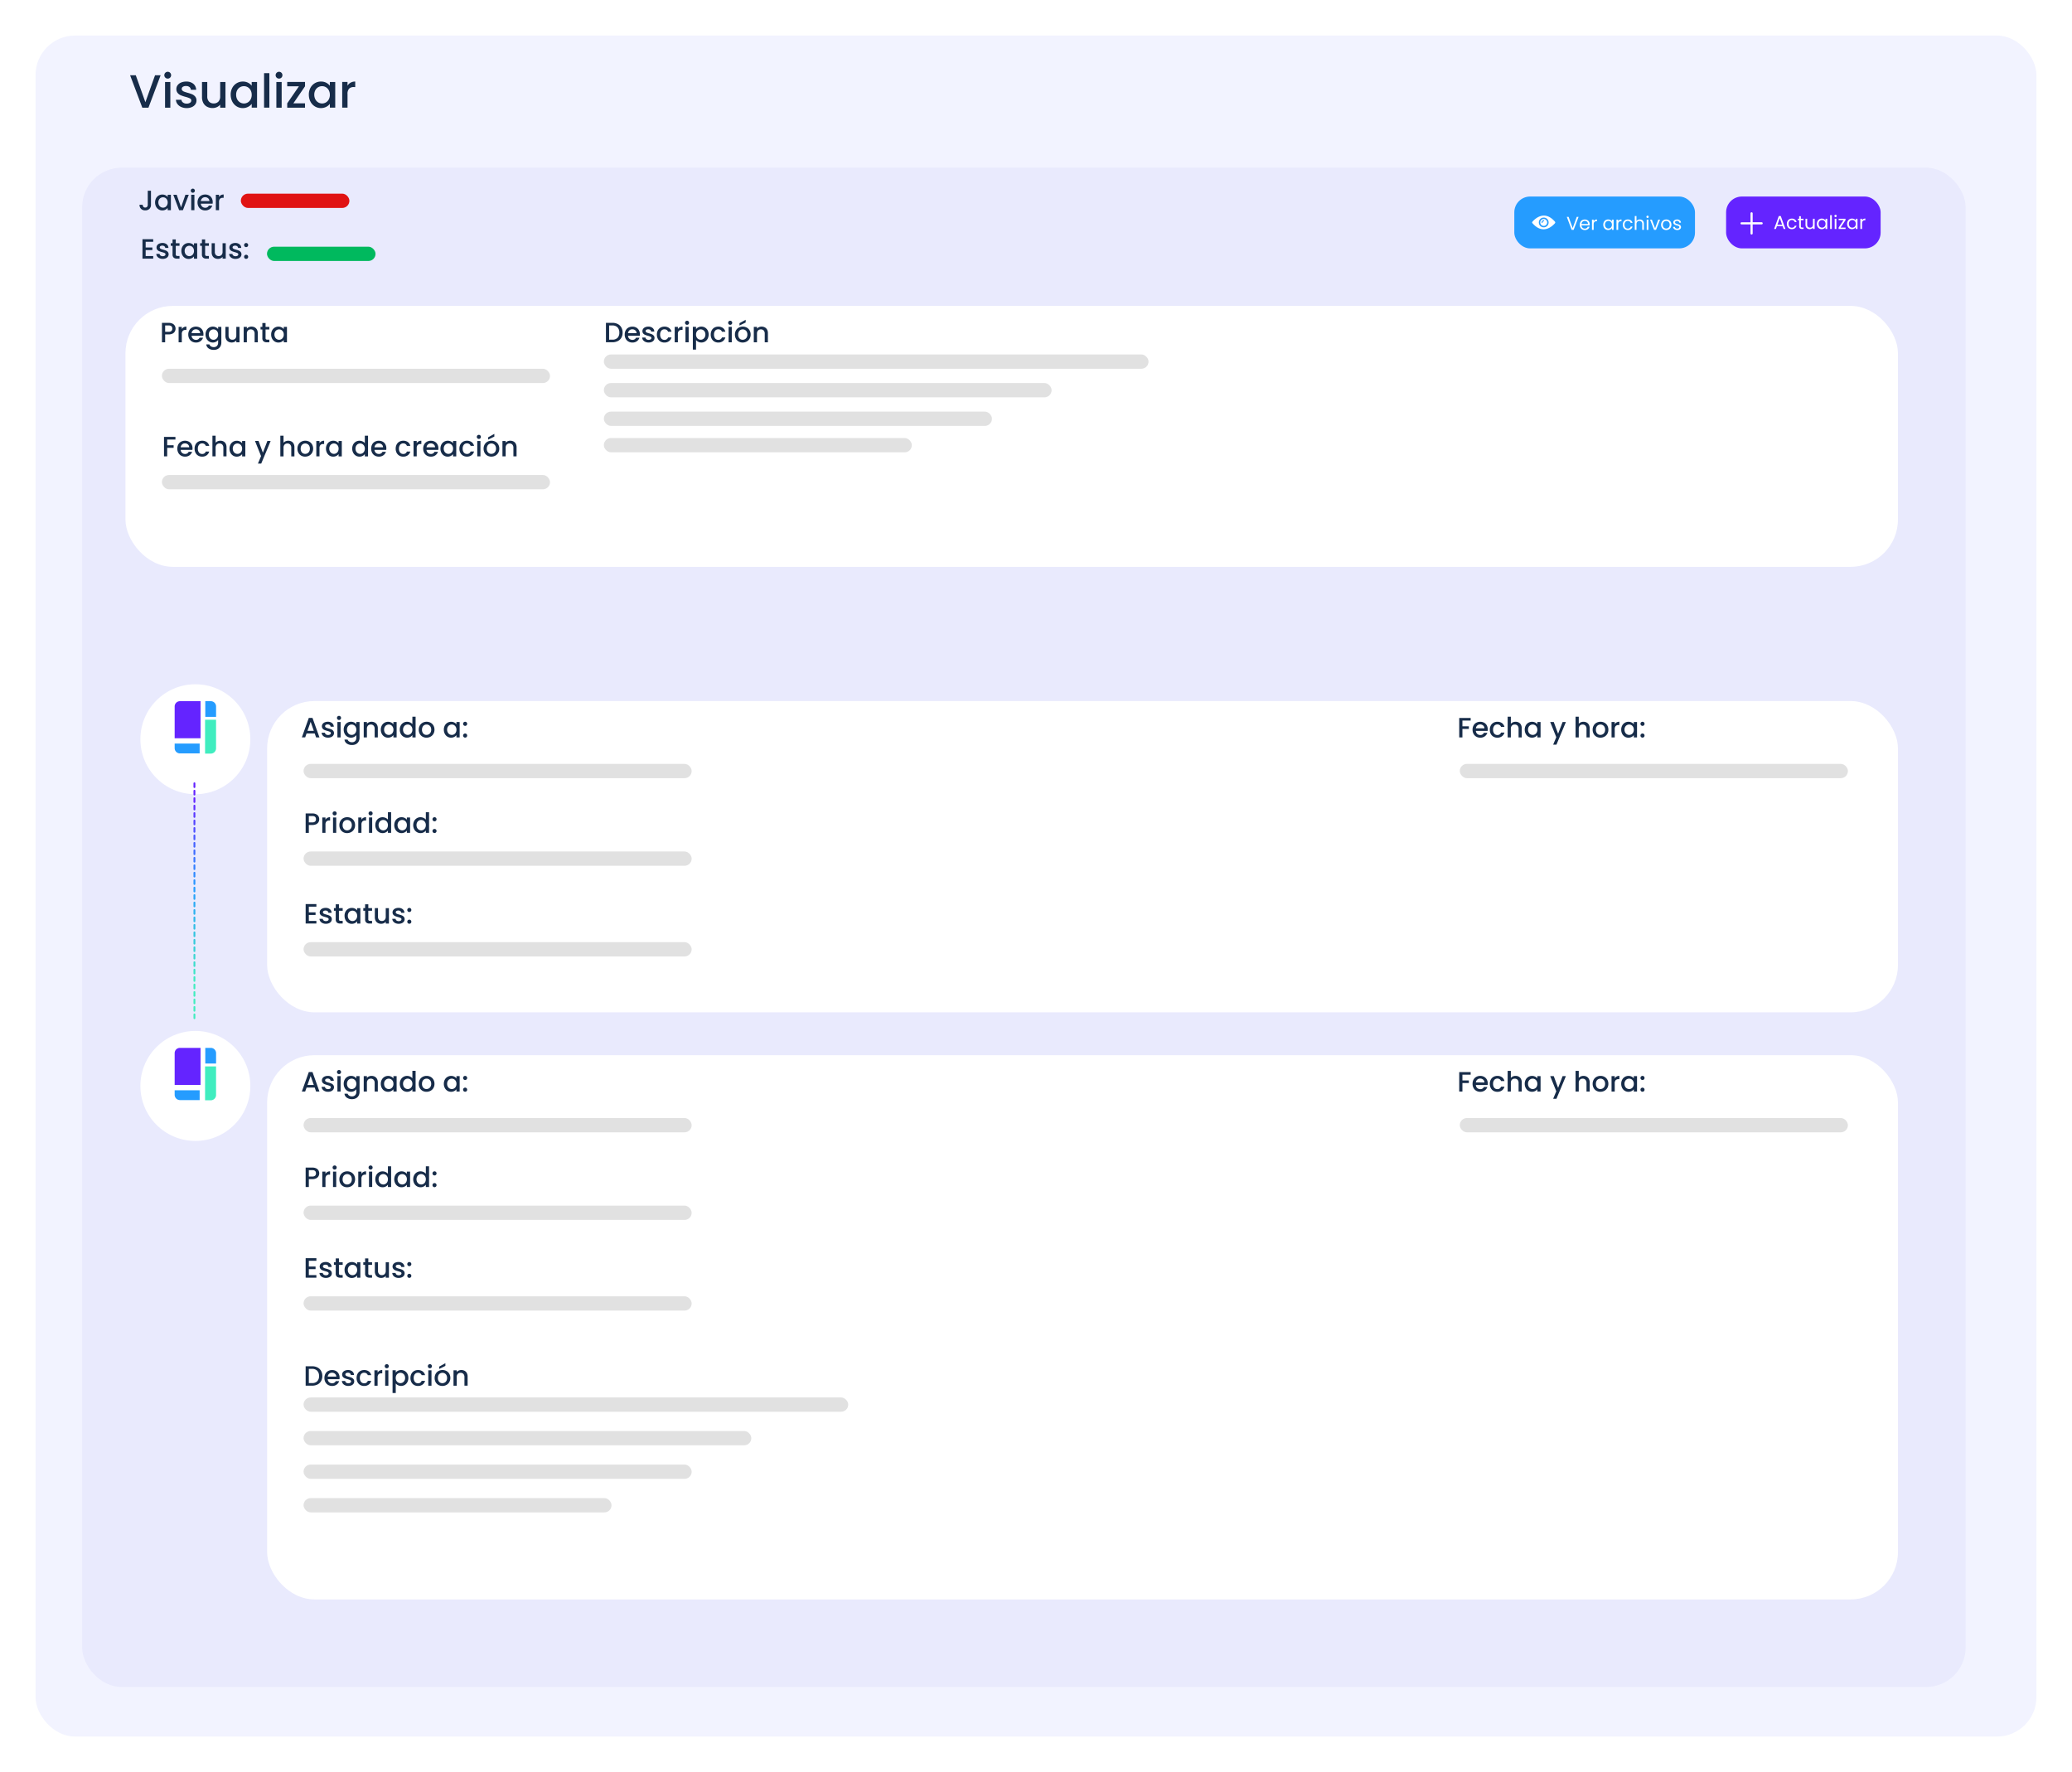 <svg xmlns="http://www.w3.org/2000/svg" xmlns:xlink="http://www.w3.org/1999/xlink" width="524.5" height="448.582" viewBox="0 0 524.5 448.582">
  <defs>
    <filter id="Rectángulo_487" x="0" y="0" width="524.5" height="448.582" filterUnits="userSpaceOnUse">
      <feOffset dy="3" input="SourceAlpha"/>
      <feGaussianBlur stdDeviation="3" result="blur"/>
      <feFlood flood-opacity="0.161"/>
      <feComposite operator="in" in2="blur"/>
      <feComposite in="SourceGraphic"/>
    </filter>
    <filter id="Rectángulo_53" x="11.795" y="33.445" width="494.776" height="402.599" filterUnits="userSpaceOnUse">
      <feOffset dy="3" input="SourceAlpha"/>
      <feGaussianBlur stdDeviation="3" result="blur-2"/>
      <feFlood flood-opacity="0.161"/>
      <feComposite operator="in" in2="blur-2"/>
      <feComposite in="SourceGraphic"/>
    </filter>
    <filter id="Rectángulo_502" x="22.761" y="68.434" width="466.687" height="84.053" filterUnits="userSpaceOnUse">
      <feOffset dy="3" input="SourceAlpha"/>
      <feGaussianBlur stdDeviation="3" result="blur-3"/>
      <feFlood flood-opacity="0.161"/>
      <feComposite operator="in" in2="blur-3"/>
      <feComposite in="SourceGraphic"/>
    </filter>
    <filter id="Rectángulo_491" x="58.618" y="168.457" width="430.83" height="96.792" filterUnits="userSpaceOnUse">
      <feOffset dy="3" input="SourceAlpha"/>
      <feGaussianBlur stdDeviation="3" result="blur-4"/>
      <feFlood flood-opacity="0.161"/>
      <feComposite operator="in" in2="blur-4"/>
      <feComposite in="SourceGraphic"/>
    </filter>
    <filter id="Rectángulo_488" x="58.618" y="258.099" width="430.83" height="155.767" filterUnits="userSpaceOnUse">
      <feOffset dy="3" input="SourceAlpha"/>
      <feGaussianBlur stdDeviation="3" result="blur-5"/>
      <feFlood flood-opacity="0.161"/>
      <feComposite operator="in" in2="blur-5"/>
      <feComposite in="SourceGraphic"/>
    </filter>
    <filter id="Elipse_60" x="26.535" y="164.21" width="45.837" height="45.836" filterUnits="userSpaceOnUse">
      <feOffset dy="3" input="SourceAlpha"/>
      <feGaussianBlur stdDeviation="3" result="blur-6"/>
      <feFlood flood-opacity="0.161"/>
      <feComposite operator="in" in2="blur-6"/>
      <feComposite in="SourceGraphic"/>
    </filter>
    <filter id="Elipse_61" x="26.535" y="251.966" width="45.837" height="45.836" filterUnits="userSpaceOnUse">
      <feOffset dy="3" input="SourceAlpha"/>
      <feGaussianBlur stdDeviation="3" result="blur-7"/>
      <feFlood flood-opacity="0.161"/>
      <feComposite operator="in" in2="blur-7"/>
      <feComposite in="SourceGraphic"/>
    </filter>
    <linearGradient id="linear-gradient" x1="0.844" y1="1" x2="0.071" y2="1" gradientUnits="objectBoundingBox">
      <stop offset="0" stop-color="#40edbf"/>
      <stop offset="0.517" stop-color="#259cff"/>
      <stop offset="1" stop-color="#6424ff"/>
    </linearGradient>
  </defs>
  <g id="Grupo_917" data-name="Grupo 917" transform="translate(1226.417 -7378)">
    <g transform="matrix(1, 0, 0, 1, -1226.42, 7378)" filter="url(#Rectángulo_487)">
      <rect id="Rectángulo_487-2" data-name="Rectángulo 487" width="506.5" height="430.582" rx="10" transform="translate(9 6)" fill="#f2f3ff"/>
    </g>
    <g id="Grupo_912" data-name="Grupo 912" transform="translate(-1205.622 7417.445)">
      <g transform="matrix(1, 0, 0, 1, -20.8, -39.45)" filter="url(#Rectángulo_53)">
        <rect id="Rectángulo_53-2" data-name="Rectángulo 53" width="476.776" height="384.598" rx="10" transform="translate(20.8 39.45)" fill="#e9eafd"/>
      </g>
    </g>
    <g transform="matrix(1, 0, 0, 1, -1226.42, 7378)" filter="url(#Rectángulo_502)">
      <rect id="Rectángulo_502-2" data-name="Rectángulo 502" width="448.687" height="66.053" rx="12" transform="translate(31.76 74.43)" fill="#fff"/>
    </g>
    <g transform="matrix(1, 0, 0, 1, -1226.42, 7378)" filter="url(#Rectángulo_491)">
      <rect id="Rectángulo_491-2" data-name="Rectángulo 491" width="412.83" height="78.791" rx="12" transform="translate(67.62 174.46)" fill="#fff"/>
    </g>
    <g transform="matrix(1, 0, 0, 1, -1226.42, 7378)" filter="url(#Rectángulo_488)">
      <rect id="Rectángulo_488-2" data-name="Rectángulo 488" width="412.83" height="137.767" rx="12" transform="translate(67.62 264.1)" fill="#fff"/>
    </g>
    <path id="Trazado_784" data-name="Trazado 784" d="M-30.1-8.96a1.485,1.485,0,0,1-.177.708,1.326,1.326,0,0,1-.566.541,2.1,2.1,0,0,1-1,.209h-.892v2h-.807v-4.919h1.7a2.144,2.144,0,0,1,.959.195A1.353,1.353,0,0,1-30.3-9.7,1.444,1.444,0,0,1-30.1-8.96Zm-1.741.8a.984.984,0,0,0,.686-.209.764.764,0,0,0,.226-.591q0-.807-.913-.807h-.892V-8.16Zm3.319-.679a1.267,1.267,0,0,1,.471-.464,1.392,1.392,0,0,1,.7-.166v.835h-.205a.983.983,0,0,0-.718.241,1.151,1.151,0,0,0-.244.835v2.052h-.807v-3.9h.807Zm5.485,1.288a2.522,2.522,0,0,1-.028.4h-2.979a1.082,1.082,0,0,0,.347.75,1.1,1.1,0,0,0,.764.283.944.944,0,0,0,.92-.545h.87a1.757,1.757,0,0,1-.64.881,1.879,1.879,0,0,1-1.15.343,1.992,1.992,0,0,1-1-.251,1.788,1.788,0,0,1-.694-.708A2.159,2.159,0,0,1-26.88-7.46a2.21,2.21,0,0,1,.244-1.058,1.717,1.717,0,0,1,.686-.7,2.043,2.043,0,0,1,1.016-.248,1.986,1.986,0,0,1,.984.241,1.7,1.7,0,0,1,.672.676A2.036,2.036,0,0,1-23.038-7.552Zm-.842-.255a.918.918,0,0,0-.318-.715,1.139,1.139,0,0,0-.771-.269,1.036,1.036,0,0,0-.715.265,1.109,1.109,0,0,0-.354.718Zm3.206-1.663a1.729,1.729,0,0,1,.8.18,1.543,1.543,0,0,1,.548.449v-.566h.814v3.963a1.992,1.992,0,0,1-.226.959,1.636,1.636,0,0,1-.655.662,2.055,2.055,0,0,1-1.023.241,2.219,2.219,0,0,1-1.316-.372,1.371,1.371,0,0,1-.594-1.008h.8a.868.868,0,0,0,.393.492,1.33,1.33,0,0,0,.718.188,1.074,1.074,0,0,0,.789-.3,1.161,1.161,0,0,0,.3-.863v-.651a1.645,1.645,0,0,1-.556.464,1.66,1.66,0,0,1-.8.188A1.745,1.745,0,0,1-21.6-5.7a1.823,1.823,0,0,1-.665-.722,2.221,2.221,0,0,1-.244-1.051,2.158,2.158,0,0,1,.244-1.04,1.79,1.79,0,0,1,.665-.7A1.782,1.782,0,0,1-20.674-9.47Zm1.352,2.01a1.412,1.412,0,0,0-.166-.7,1.167,1.167,0,0,0-.435-.453,1.139,1.139,0,0,0-.58-.156,1.159,1.159,0,0,0-.58.152,1.148,1.148,0,0,0-.435.446,1.392,1.392,0,0,0-.166.7,1.453,1.453,0,0,0,.166.708,1.173,1.173,0,0,0,.439.464,1.125,1.125,0,0,0,.577.159,1.139,1.139,0,0,0,.58-.156,1.162,1.162,0,0,0,.435-.456A1.432,1.432,0,0,0-19.322-7.46Zm5.407-1.946v3.9h-.807v-.46a1.306,1.306,0,0,1-.5.379,1.582,1.582,0,0,1-.655.138,1.749,1.749,0,0,1-.824-.191,1.38,1.38,0,0,1-.573-.566,1.837,1.837,0,0,1-.209-.906V-9.406h.8v2.173a1.132,1.132,0,0,0,.262.8.932.932,0,0,0,.715.28.943.943,0,0,0,.718-.28,1.122,1.122,0,0,0,.265-.8V-9.406Zm3.029-.064a1.749,1.749,0,0,1,.824.191,1.359,1.359,0,0,1,.57.566,1.862,1.862,0,0,1,.205.906v2.3h-.8v-2.18a1.132,1.132,0,0,0-.262-.8.932.932,0,0,0-.715-.28.943.943,0,0,0-.718.28,1.122,1.122,0,0,0-.265.8v2.18h-.807v-3.9h.807v.446a1.335,1.335,0,0,1,.506-.375A1.618,1.618,0,0,1-10.886-9.47Zm3.567.722v2.159a.414.414,0,0,0,.1.315.51.51,0,0,0,.35.1h.5v.672h-.637a1.228,1.228,0,0,1-.835-.255,1.05,1.05,0,0,1-.29-.828V-8.748h-.46v-.658h.46v-.97h.814v.97h.948v.658ZM-5.9-7.474a2.158,2.158,0,0,1,.244-1.04,1.79,1.79,0,0,1,.665-.7,1.782,1.782,0,0,1,.931-.251,1.7,1.7,0,0,1,.8.18,1.63,1.63,0,0,1,.548.449v-.566h.814v3.9h-.814v-.58a1.6,1.6,0,0,1-.559.46,1.723,1.723,0,0,1-.807.184,1.715,1.715,0,0,1-.92-.258,1.832,1.832,0,0,1-.662-.722A2.221,2.221,0,0,1-5.9-7.474Zm3.192.014a1.412,1.412,0,0,0-.166-.7,1.167,1.167,0,0,0-.435-.453,1.139,1.139,0,0,0-.58-.156,1.159,1.159,0,0,0-.58.152,1.148,1.148,0,0,0-.435.446,1.392,1.392,0,0,0-.166.7,1.453,1.453,0,0,0,.166.708,1.173,1.173,0,0,0,.439.464,1.125,1.125,0,0,0,.577.159,1.139,1.139,0,0,0,.58-.156,1.162,1.162,0,0,0,.435-.456A1.432,1.432,0,0,0-2.705-7.46Z" transform="translate(-1151.877 7470.147)" fill="#172c49"/>
    <path id="Trazado_788" data-name="Trazado 788" d="M3.765-7.106H1.706l-.354,1H.51l1.762-4.926h.934L4.969-6.1H4.119Zm-.226-.658-.8-2.286L1.932-7.764ZM7.148-6.037A1.965,1.965,0,0,1,6.324-6.2a1.448,1.448,0,0,1-.577-.453,1.129,1.129,0,0,1-.226-.64h.835a.569.569,0,0,0,.237.414.861.861,0,0,0,.541.166.912.912,0,0,0,.527-.131.4.4,0,0,0,.188-.336.345.345,0,0,0-.209-.326,3.913,3.913,0,0,0-.662-.234,6.386,6.386,0,0,1-.715-.234,1.253,1.253,0,0,1-.478-.347.909.909,0,0,1-.2-.616.96.96,0,0,1,.184-.57A1.225,1.225,0,0,1,6.3-9.915a1.97,1.97,0,0,1,.789-.149,1.629,1.629,0,0,1,1.072.336,1.207,1.207,0,0,1,.435.916H7.785a.575.575,0,0,0-.212-.418.794.794,0,0,0-.517-.156.839.839,0,0,0-.488.12.372.372,0,0,0-.17.318.345.345,0,0,0,.113.262.807.807,0,0,0,.276.166q.163.06.481.152a5.235,5.235,0,0,1,.7.23,1.3,1.3,0,0,1,.471.343.908.908,0,0,1,.205.6,1.009,1.009,0,0,1-.184.594,1.22,1.22,0,0,1-.52.41A1.938,1.938,0,0,1,7.148-6.037Zm2.774-4.48a.5.5,0,0,1-.368-.149.5.5,0,0,1-.149-.368.5.5,0,0,1,.149-.368.5.5,0,0,1,.368-.149.491.491,0,0,1,.361.149.5.5,0,0,1,.149.368.5.5,0,0,1-.149.368A.491.491,0,0,1,9.923-10.517Zm.4.517v3.9H9.512V-10Zm2.633-.064a1.729,1.729,0,0,1,.8.18,1.543,1.543,0,0,1,.548.449V-10h.814v3.963a1.992,1.992,0,0,1-.226.959,1.636,1.636,0,0,1-.655.662,2.055,2.055,0,0,1-1.023.241A2.219,2.219,0,0,1,11.9-4.547,1.371,1.371,0,0,1,11.3-5.556h.8a.868.868,0,0,0,.393.492,1.33,1.33,0,0,0,.718.188,1.074,1.074,0,0,0,.789-.3,1.161,1.161,0,0,0,.3-.863v-.651a1.645,1.645,0,0,1-.556.464,1.66,1.66,0,0,1-.8.188,1.745,1.745,0,0,1-.931-.258,1.823,1.823,0,0,1-.665-.722,2.221,2.221,0,0,1-.244-1.051,2.158,2.158,0,0,1,.244-1.04,1.79,1.79,0,0,1,.665-.7A1.782,1.782,0,0,1,12.952-10.064ZM14.3-8.054a1.412,1.412,0,0,0-.166-.7,1.167,1.167,0,0,0-.435-.453,1.139,1.139,0,0,0-.58-.156,1.159,1.159,0,0,0-.58.152,1.147,1.147,0,0,0-.435.446,1.392,1.392,0,0,0-.166.7,1.453,1.453,0,0,0,.166.708,1.173,1.173,0,0,0,.439.464,1.125,1.125,0,0,0,.577.159,1.139,1.139,0,0,0,.58-.156,1.162,1.162,0,0,0,.435-.456A1.432,1.432,0,0,0,14.3-8.054Zm3.843-2.01a1.749,1.749,0,0,1,.824.191,1.359,1.359,0,0,1,.57.566,1.862,1.862,0,0,1,.205.906v2.3h-.8V-8.28a1.132,1.132,0,0,0-.262-.8.932.932,0,0,0-.715-.28.943.943,0,0,0-.718.28,1.122,1.122,0,0,0-.265.8V-6.1h-.807V-10h.807v.446a1.335,1.335,0,0,1,.506-.375A1.618,1.618,0,0,1,18.146-10.064Zm2.357,2a2.158,2.158,0,0,1,.244-1.04,1.79,1.79,0,0,1,.665-.7,1.782,1.782,0,0,1,.931-.251,1.7,1.7,0,0,1,.8.18,1.63,1.63,0,0,1,.548.449V-10h.814v3.9h-.814v-.58a1.6,1.6,0,0,1-.559.46,1.723,1.723,0,0,1-.807.184,1.715,1.715,0,0,1-.92-.258,1.832,1.832,0,0,1-.662-.722A2.221,2.221,0,0,1,20.5-8.068Zm3.192.014a1.412,1.412,0,0,0-.166-.7,1.167,1.167,0,0,0-.435-.453,1.139,1.139,0,0,0-.58-.156,1.159,1.159,0,0,0-.58.152,1.147,1.147,0,0,0-.435.446,1.392,1.392,0,0,0-.166.7,1.453,1.453,0,0,0,.166.708,1.173,1.173,0,0,0,.439.464,1.125,1.125,0,0,0,.577.159,1.139,1.139,0,0,0,.58-.156,1.162,1.162,0,0,0,.435-.456A1.432,1.432,0,0,0,23.695-8.054ZM25.3-8.068a2.158,2.158,0,0,1,.244-1.04,1.79,1.79,0,0,1,.665-.7,1.8,1.8,0,0,1,.938-.251A1.829,1.829,0,0,1,27.9-9.9a1.542,1.542,0,0,1,.591.442v-1.883h.814V-6.1h-.814v-.587a1.51,1.51,0,0,1-.548.467,1.7,1.7,0,0,1-.8.184A1.745,1.745,0,0,1,26.21-6.3a1.823,1.823,0,0,1-.665-.722A2.221,2.221,0,0,1,25.3-8.068Zm3.192.014a1.412,1.412,0,0,0-.166-.7,1.167,1.167,0,0,0-.435-.453,1.139,1.139,0,0,0-.58-.156,1.159,1.159,0,0,0-.58.152,1.148,1.148,0,0,0-.435.446,1.392,1.392,0,0,0-.166.7,1.453,1.453,0,0,0,.166.708,1.173,1.173,0,0,0,.439.464,1.125,1.125,0,0,0,.577.159,1.139,1.139,0,0,0,.58-.156,1.162,1.162,0,0,0,.435-.456A1.432,1.432,0,0,0,28.493-8.054ZM32.06-6.037a2,2,0,0,1-1-.251,1.8,1.8,0,0,1-.7-.708,2.135,2.135,0,0,1-.255-1.058,2.094,2.094,0,0,1,.262-1.054,1.809,1.809,0,0,1,.715-.708,2.074,2.074,0,0,1,1.012-.248,2.074,2.074,0,0,1,1.012.248,1.809,1.809,0,0,1,.715.708,2.094,2.094,0,0,1,.262,1.054A2.05,2.05,0,0,1,33.815-7a1.862,1.862,0,0,1-.732.711A2.111,2.111,0,0,1,32.06-6.037Zm0-.7a1.2,1.2,0,0,0,.584-.149,1.132,1.132,0,0,0,.442-.446,1.433,1.433,0,0,0,.17-.722,1.463,1.463,0,0,0-.163-.718,1.1,1.1,0,0,0-.432-.442,1.181,1.181,0,0,0-.58-.149,1.161,1.161,0,0,0-.577.149,1.061,1.061,0,0,0-.421.442,1.518,1.518,0,0,0-.156.718,1.368,1.368,0,0,0,.322.973A1.064,1.064,0,0,0,32.06-6.738Zm4.395-1.33a2.158,2.158,0,0,1,.244-1.04,1.79,1.79,0,0,1,.665-.7,1.782,1.782,0,0,1,.931-.251,1.7,1.7,0,0,1,.8.18,1.63,1.63,0,0,1,.548.449V-10h.814v3.9h-.814v-.58a1.6,1.6,0,0,1-.559.46,1.723,1.723,0,0,1-.807.184,1.715,1.715,0,0,1-.92-.258,1.832,1.832,0,0,1-.662-.722A2.221,2.221,0,0,1,36.454-8.068Zm3.192.014a1.412,1.412,0,0,0-.166-.7,1.167,1.167,0,0,0-.435-.453,1.139,1.139,0,0,0-.58-.156,1.159,1.159,0,0,0-.58.152,1.147,1.147,0,0,0-.435.446,1.392,1.392,0,0,0-.166.7,1.453,1.453,0,0,0,.166.708,1.173,1.173,0,0,0,.439.464,1.125,1.125,0,0,0,.577.159,1.139,1.139,0,0,0,.58-.156,1.162,1.162,0,0,0,.435-.456A1.432,1.432,0,0,0,39.646-8.054Zm2.2,2a.5.5,0,0,1-.368-.149.5.5,0,0,1-.149-.368.5.5,0,0,1,.149-.368.5.5,0,0,1,.368-.149.491.491,0,0,1,.361.149.5.5,0,0,1,.149.368.5.5,0,0,1-.149.368A.491.491,0,0,1,41.847-6.051Zm0-2.972a.5.5,0,0,1-.368-.149.5.5,0,0,1-.149-.368.5.5,0,0,1,.149-.368.5.5,0,0,1,.368-.149.491.491,0,0,1,.361.149.5.5,0,0,1,.149.368.5.5,0,0,1-.149.368A.491.491,0,0,1,41.847-9.023Z" transform="translate(-1150.518 7570.764)" fill="#172c49"/>
    <path id="Trazado_792" data-name="Trazado 792" d="M3.765-7.106H1.706l-.354,1H.51l1.762-4.926h.934L4.969-6.1H4.119Zm-.226-.658-.8-2.286L1.932-7.764ZM7.148-6.037A1.965,1.965,0,0,1,6.324-6.2a1.448,1.448,0,0,1-.577-.453,1.129,1.129,0,0,1-.226-.64h.835a.569.569,0,0,0,.237.414.861.861,0,0,0,.541.166.912.912,0,0,0,.527-.131.4.4,0,0,0,.188-.336.345.345,0,0,0-.209-.326,3.913,3.913,0,0,0-.662-.234,6.386,6.386,0,0,1-.715-.234,1.253,1.253,0,0,1-.478-.347.909.909,0,0,1-.2-.616.96.96,0,0,1,.184-.57A1.225,1.225,0,0,1,6.3-9.915a1.97,1.97,0,0,1,.789-.149,1.629,1.629,0,0,1,1.072.336,1.207,1.207,0,0,1,.435.916H7.785a.575.575,0,0,0-.212-.418.794.794,0,0,0-.517-.156.839.839,0,0,0-.488.12.372.372,0,0,0-.17.318.345.345,0,0,0,.113.262.807.807,0,0,0,.276.166q.163.06.481.152a5.235,5.235,0,0,1,.7.23,1.3,1.3,0,0,1,.471.343.908.908,0,0,1,.205.6,1.009,1.009,0,0,1-.184.594,1.22,1.22,0,0,1-.52.41A1.938,1.938,0,0,1,7.148-6.037Zm2.774-4.48a.5.5,0,0,1-.368-.149.5.5,0,0,1-.149-.368.5.5,0,0,1,.149-.368.5.5,0,0,1,.368-.149.491.491,0,0,1,.361.149.5.5,0,0,1,.149.368.5.5,0,0,1-.149.368A.491.491,0,0,1,9.923-10.517Zm.4.517v3.9H9.512V-10Zm2.633-.064a1.729,1.729,0,0,1,.8.18,1.543,1.543,0,0,1,.548.449V-10h.814v3.963a1.992,1.992,0,0,1-.226.959,1.636,1.636,0,0,1-.655.662,2.055,2.055,0,0,1-1.023.241A2.219,2.219,0,0,1,11.9-4.547,1.371,1.371,0,0,1,11.3-5.556h.8a.868.868,0,0,0,.393.492,1.33,1.33,0,0,0,.718.188,1.074,1.074,0,0,0,.789-.3,1.161,1.161,0,0,0,.3-.863v-.651a1.645,1.645,0,0,1-.556.464,1.66,1.66,0,0,1-.8.188,1.745,1.745,0,0,1-.931-.258,1.823,1.823,0,0,1-.665-.722,2.221,2.221,0,0,1-.244-1.051,2.158,2.158,0,0,1,.244-1.04,1.79,1.79,0,0,1,.665-.7A1.782,1.782,0,0,1,12.952-10.064ZM14.3-8.054a1.412,1.412,0,0,0-.166-.7,1.167,1.167,0,0,0-.435-.453,1.139,1.139,0,0,0-.58-.156,1.159,1.159,0,0,0-.58.152,1.147,1.147,0,0,0-.435.446,1.392,1.392,0,0,0-.166.7,1.453,1.453,0,0,0,.166.708,1.173,1.173,0,0,0,.439.464,1.125,1.125,0,0,0,.577.159,1.139,1.139,0,0,0,.58-.156,1.162,1.162,0,0,0,.435-.456A1.432,1.432,0,0,0,14.3-8.054Zm3.843-2.01a1.749,1.749,0,0,1,.824.191,1.359,1.359,0,0,1,.57.566,1.862,1.862,0,0,1,.205.906v2.3h-.8V-8.28a1.132,1.132,0,0,0-.262-.8.932.932,0,0,0-.715-.28.943.943,0,0,0-.718.28,1.122,1.122,0,0,0-.265.8V-6.1h-.807V-10h.807v.446a1.335,1.335,0,0,1,.506-.375A1.618,1.618,0,0,1,18.146-10.064Zm2.357,2a2.158,2.158,0,0,1,.244-1.04,1.79,1.79,0,0,1,.665-.7,1.782,1.782,0,0,1,.931-.251,1.7,1.7,0,0,1,.8.18,1.63,1.63,0,0,1,.548.449V-10h.814v3.9h-.814v-.58a1.6,1.6,0,0,1-.559.46,1.723,1.723,0,0,1-.807.184,1.715,1.715,0,0,1-.92-.258,1.832,1.832,0,0,1-.662-.722A2.221,2.221,0,0,1,20.5-8.068Zm3.192.014a1.412,1.412,0,0,0-.166-.7,1.167,1.167,0,0,0-.435-.453,1.139,1.139,0,0,0-.58-.156,1.159,1.159,0,0,0-.58.152,1.147,1.147,0,0,0-.435.446,1.392,1.392,0,0,0-.166.7,1.453,1.453,0,0,0,.166.708,1.173,1.173,0,0,0,.439.464,1.125,1.125,0,0,0,.577.159,1.139,1.139,0,0,0,.58-.156,1.162,1.162,0,0,0,.435-.456A1.432,1.432,0,0,0,23.695-8.054ZM25.3-8.068a2.158,2.158,0,0,1,.244-1.04,1.79,1.79,0,0,1,.665-.7,1.8,1.8,0,0,1,.938-.251A1.829,1.829,0,0,1,27.9-9.9a1.542,1.542,0,0,1,.591.442v-1.883h.814V-6.1h-.814v-.587a1.51,1.51,0,0,1-.548.467,1.7,1.7,0,0,1-.8.184A1.745,1.745,0,0,1,26.21-6.3a1.823,1.823,0,0,1-.665-.722A2.221,2.221,0,0,1,25.3-8.068Zm3.192.014a1.412,1.412,0,0,0-.166-.7,1.167,1.167,0,0,0-.435-.453,1.139,1.139,0,0,0-.58-.156,1.159,1.159,0,0,0-.58.152,1.148,1.148,0,0,0-.435.446,1.392,1.392,0,0,0-.166.7,1.453,1.453,0,0,0,.166.708,1.173,1.173,0,0,0,.439.464,1.125,1.125,0,0,0,.577.159,1.139,1.139,0,0,0,.58-.156,1.162,1.162,0,0,0,.435-.456A1.432,1.432,0,0,0,28.493-8.054ZM32.06-6.037a2,2,0,0,1-1-.251,1.8,1.8,0,0,1-.7-.708,2.135,2.135,0,0,1-.255-1.058,2.094,2.094,0,0,1,.262-1.054,1.809,1.809,0,0,1,.715-.708,2.074,2.074,0,0,1,1.012-.248,2.074,2.074,0,0,1,1.012.248,1.809,1.809,0,0,1,.715.708,2.094,2.094,0,0,1,.262,1.054A2.05,2.05,0,0,1,33.815-7a1.862,1.862,0,0,1-.732.711A2.111,2.111,0,0,1,32.06-6.037Zm0-.7a1.2,1.2,0,0,0,.584-.149,1.132,1.132,0,0,0,.442-.446,1.433,1.433,0,0,0,.17-.722,1.463,1.463,0,0,0-.163-.718,1.1,1.1,0,0,0-.432-.442,1.181,1.181,0,0,0-.58-.149,1.161,1.161,0,0,0-.577.149,1.061,1.061,0,0,0-.421.442,1.518,1.518,0,0,0-.156.718,1.368,1.368,0,0,0,.322.973A1.064,1.064,0,0,0,32.06-6.738Zm4.395-1.33a2.158,2.158,0,0,1,.244-1.04,1.79,1.79,0,0,1,.665-.7,1.782,1.782,0,0,1,.931-.251,1.7,1.7,0,0,1,.8.18,1.63,1.63,0,0,1,.548.449V-10h.814v3.9h-.814v-.58a1.6,1.6,0,0,1-.559.46,1.723,1.723,0,0,1-.807.184,1.715,1.715,0,0,1-.92-.258,1.832,1.832,0,0,1-.662-.722A2.221,2.221,0,0,1,36.454-8.068Zm3.192.014a1.412,1.412,0,0,0-.166-.7,1.167,1.167,0,0,0-.435-.453,1.139,1.139,0,0,0-.58-.156,1.159,1.159,0,0,0-.58.152,1.147,1.147,0,0,0-.435.446,1.392,1.392,0,0,0-.166.7,1.453,1.453,0,0,0,.166.708,1.173,1.173,0,0,0,.439.464,1.125,1.125,0,0,0,.577.159,1.139,1.139,0,0,0,.58-.156,1.162,1.162,0,0,0,.435-.456A1.432,1.432,0,0,0,39.646-8.054Zm2.2,2a.5.5,0,0,1-.368-.149.5.5,0,0,1-.149-.368.5.5,0,0,1,.149-.368.5.5,0,0,1,.368-.149.491.491,0,0,1,.361.149.5.5,0,0,1,.149.368.5.5,0,0,1-.149.368A.491.491,0,0,1,41.847-6.051Zm0-2.972a.5.5,0,0,1-.368-.149.5.5,0,0,1-.149-.368.5.5,0,0,1,.149-.368.5.5,0,0,1,.368-.149.491.491,0,0,1,.361.149.5.5,0,0,1,.149.368.5.5,0,0,1-.149.368A.491.491,0,0,1,41.847-9.023Z" transform="translate(-1150.518 7660.407)" fill="#172c49"/>
    <path id="Trazado_791" data-name="Trazado 791" d="M4.02-10.782v.658H1.932v1.451H3.56v.658H1.932v2.151H1.125v-4.919ZM8.344-7.908a2.522,2.522,0,0,1-.028.4H5.336a1.082,1.082,0,0,0,.347.75,1.1,1.1,0,0,0,.764.283.944.944,0,0,0,.92-.545h.87a1.757,1.757,0,0,1-.64.881,1.879,1.879,0,0,1-1.15.343,1.992,1.992,0,0,1-1-.251,1.788,1.788,0,0,1-.694-.708A2.159,2.159,0,0,1,4.5-7.816a2.21,2.21,0,0,1,.244-1.058,1.717,1.717,0,0,1,.686-.7,2.043,2.043,0,0,1,1.016-.248,1.986,1.986,0,0,1,.984.241A1.7,1.7,0,0,1,8.1-8.91,2.036,2.036,0,0,1,8.344-7.908ZM7.5-8.163a.918.918,0,0,0-.318-.715,1.139,1.139,0,0,0-.771-.269,1.036,1.036,0,0,0-.715.265,1.109,1.109,0,0,0-.354.718Zm1.366.347a2.21,2.21,0,0,1,.244-1.058,1.737,1.737,0,0,1,.676-.7,1.955,1.955,0,0,1,.991-.248,1.944,1.944,0,0,1,1.171.336,1.655,1.655,0,0,1,.626.959h-.87a.921.921,0,0,0-.34-.453,1,1,0,0,0-.587-.163.977.977,0,0,0-.789.35,1.482,1.482,0,0,0-.294.98,1.5,1.5,0,0,0,.294.984.973.973,0,0,0,.789.354.9.9,0,0,0,.927-.616h.87a1.743,1.743,0,0,1-.637.945,1.88,1.88,0,0,1-1.161.35,1.933,1.933,0,0,1-.991-.251,1.761,1.761,0,0,1-.676-.708A2.21,2.21,0,0,1,8.867-7.816ZM15.4-9.826a1.635,1.635,0,0,1,.8.191,1.36,1.36,0,0,1,.552.566,1.889,1.889,0,0,1,.2.906v2.3h-.8v-2.18a1.132,1.132,0,0,0-.262-.8.932.932,0,0,0-.715-.28.943.943,0,0,0-.718.28,1.122,1.122,0,0,0-.265.8v2.18h-.807V-11.1h.807v1.791a1.353,1.353,0,0,1,.52-.382A1.739,1.739,0,0,1,15.4-9.826Zm2.307,2a2.158,2.158,0,0,1,.244-1.04,1.79,1.79,0,0,1,.665-.7,1.782,1.782,0,0,1,.931-.251,1.7,1.7,0,0,1,.8.18A1.63,1.63,0,0,1,20.9-9.2v-.566h.814v3.9H20.9v-.58a1.6,1.6,0,0,1-.559.46,1.723,1.723,0,0,1-.807.184,1.715,1.715,0,0,1-.92-.258,1.832,1.832,0,0,1-.662-.722A2.221,2.221,0,0,1,17.707-7.83Zm3.192.014a1.412,1.412,0,0,0-.166-.7A1.167,1.167,0,0,0,20.3-8.97a1.139,1.139,0,0,0-.58-.156,1.159,1.159,0,0,0-.58.152,1.148,1.148,0,0,0-.435.446,1.392,1.392,0,0,0-.166.7,1.453,1.453,0,0,0,.166.708,1.173,1.173,0,0,0,.439.464,1.125,1.125,0,0,0,.577.159,1.139,1.139,0,0,0,.58-.156,1.162,1.162,0,0,0,.435-.456A1.432,1.432,0,0,0,20.9-7.816Zm7.226-1.946L25.732-4.03H24.9l.793-1.9L24.154-9.762h.9l1.1,2.972,1.139-2.972Zm4.466-.064a1.635,1.635,0,0,1,.8.191,1.36,1.36,0,0,1,.552.566,1.889,1.889,0,0,1,.2.906v2.3h-.8v-2.18a1.132,1.132,0,0,0-.262-.8.932.932,0,0,0-.715-.28.943.943,0,0,0-.718.28,1.122,1.122,0,0,0-.265.8v2.18h-.807V-11.1h.807v1.791a1.353,1.353,0,0,1,.52-.382A1.739,1.739,0,0,1,32.59-9.826ZM36.857-5.8a2,2,0,0,1-1-.251,1.8,1.8,0,0,1-.7-.708A2.135,2.135,0,0,1,34.9-7.816a2.094,2.094,0,0,1,.262-1.054,1.809,1.809,0,0,1,.715-.708,2.074,2.074,0,0,1,1.012-.248,2.074,2.074,0,0,1,1.012.248,1.809,1.809,0,0,1,.715.708,2.094,2.094,0,0,1,.262,1.054,2.05,2.05,0,0,1-.269,1.054,1.862,1.862,0,0,1-.732.711A2.111,2.111,0,0,1,36.857-5.8Zm0-.7a1.2,1.2,0,0,0,.584-.149,1.132,1.132,0,0,0,.442-.446,1.433,1.433,0,0,0,.17-.722,1.463,1.463,0,0,0-.163-.718,1.1,1.1,0,0,0-.432-.442,1.181,1.181,0,0,0-.58-.149,1.161,1.161,0,0,0-.577.149,1.061,1.061,0,0,0-.421.442,1.518,1.518,0,0,0-.156.718,1.368,1.368,0,0,0,.322.973A1.064,1.064,0,0,0,36.857-6.5Zm3.631-2.7a1.267,1.267,0,0,1,.471-.464,1.392,1.392,0,0,1,.7-.166v.835H41.45a.983.983,0,0,0-.718.241,1.151,1.151,0,0,0-.244.835v2.052h-.807v-3.9h.807ZM42.13-7.83a2.158,2.158,0,0,1,.244-1.04,1.79,1.79,0,0,1,.665-.7,1.782,1.782,0,0,1,.931-.251,1.7,1.7,0,0,1,.8.18,1.63,1.63,0,0,1,.548.449v-.566h.814v3.9h-.814v-.58a1.6,1.6,0,0,1-.559.46,1.723,1.723,0,0,1-.807.184,1.715,1.715,0,0,1-.92-.258,1.832,1.832,0,0,1-.662-.722A2.221,2.221,0,0,1,42.13-7.83Zm3.192.014a1.412,1.412,0,0,0-.166-.7,1.167,1.167,0,0,0-.435-.453,1.139,1.139,0,0,0-.58-.156,1.159,1.159,0,0,0-.58.152,1.148,1.148,0,0,0-.435.446,1.392,1.392,0,0,0-.166.7,1.453,1.453,0,0,0,.166.708,1.173,1.173,0,0,0,.439.464,1.125,1.125,0,0,0,.577.159,1.139,1.139,0,0,0,.58-.156,1.162,1.162,0,0,0,.435-.456A1.432,1.432,0,0,0,45.321-7.816Zm2.2,2a.5.5,0,0,1-.368-.149.5.5,0,0,1-.149-.368.5.5,0,0,1,.149-.368.5.5,0,0,1,.368-.149.491.491,0,0,1,.361.149.5.5,0,0,1,.149.368.5.5,0,0,1-.149.368A.491.491,0,0,1,47.522-5.813Zm0-2.972a.5.5,0,0,1-.368-.149.5.5,0,0,1-.149-.368.5.5,0,0,1,.149-.368.5.5,0,0,1,.368-.149.491.491,0,0,1,.361.149.5.5,0,0,1,.149.368.5.5,0,0,1-.149.368A.491.491,0,0,1,47.522-8.786Z" transform="translate(-858.157 7570.527)" fill="#172c49"/>
    <path id="Trazado_796" data-name="Trazado 796" d="M4.02-10.782v.658H1.932v1.451H3.56v.658H1.932v2.151H1.125v-4.919ZM8.344-7.908a2.522,2.522,0,0,1-.028.4H5.336a1.082,1.082,0,0,0,.347.75,1.1,1.1,0,0,0,.764.283.944.944,0,0,0,.92-.545h.87a1.757,1.757,0,0,1-.64.881,1.879,1.879,0,0,1-1.15.343,1.992,1.992,0,0,1-1-.251,1.788,1.788,0,0,1-.694-.708A2.159,2.159,0,0,1,4.5-7.816a2.21,2.21,0,0,1,.244-1.058,1.717,1.717,0,0,1,.686-.7,2.043,2.043,0,0,1,1.016-.248,1.986,1.986,0,0,1,.984.241A1.7,1.7,0,0,1,8.1-8.91,2.036,2.036,0,0,1,8.344-7.908ZM7.5-8.163a.918.918,0,0,0-.318-.715,1.139,1.139,0,0,0-.771-.269,1.036,1.036,0,0,0-.715.265,1.109,1.109,0,0,0-.354.718Zm1.366.347a2.21,2.21,0,0,1,.244-1.058,1.737,1.737,0,0,1,.676-.7,1.955,1.955,0,0,1,.991-.248,1.944,1.944,0,0,1,1.171.336,1.655,1.655,0,0,1,.626.959h-.87a.921.921,0,0,0-.34-.453,1,1,0,0,0-.587-.163.977.977,0,0,0-.789.35,1.482,1.482,0,0,0-.294.98,1.5,1.5,0,0,0,.294.984.973.973,0,0,0,.789.354.9.9,0,0,0,.927-.616h.87a1.743,1.743,0,0,1-.637.945,1.88,1.88,0,0,1-1.161.35,1.933,1.933,0,0,1-.991-.251,1.761,1.761,0,0,1-.676-.708A2.21,2.21,0,0,1,8.867-7.816ZM15.4-9.826a1.635,1.635,0,0,1,.8.191,1.36,1.36,0,0,1,.552.566,1.889,1.889,0,0,1,.2.906v2.3h-.8v-2.18a1.132,1.132,0,0,0-.262-.8.932.932,0,0,0-.715-.28.943.943,0,0,0-.718.28,1.122,1.122,0,0,0-.265.8v2.18h-.807V-11.1h.807v1.791a1.353,1.353,0,0,1,.52-.382A1.739,1.739,0,0,1,15.4-9.826Zm2.307,2a2.158,2.158,0,0,1,.244-1.04,1.79,1.79,0,0,1,.665-.7,1.782,1.782,0,0,1,.931-.251,1.7,1.7,0,0,1,.8.18A1.63,1.63,0,0,1,20.9-9.2v-.566h.814v3.9H20.9v-.58a1.6,1.6,0,0,1-.559.46,1.723,1.723,0,0,1-.807.184,1.715,1.715,0,0,1-.92-.258,1.832,1.832,0,0,1-.662-.722A2.221,2.221,0,0,1,17.707-7.83Zm3.192.014a1.412,1.412,0,0,0-.166-.7A1.167,1.167,0,0,0,20.3-8.97a1.139,1.139,0,0,0-.58-.156,1.159,1.159,0,0,0-.58.152,1.148,1.148,0,0,0-.435.446,1.392,1.392,0,0,0-.166.7,1.453,1.453,0,0,0,.166.708,1.173,1.173,0,0,0,.439.464,1.125,1.125,0,0,0,.577.159,1.139,1.139,0,0,0,.58-.156,1.162,1.162,0,0,0,.435-.456A1.432,1.432,0,0,0,20.9-7.816Zm7.226-1.946L25.732-4.03H24.9l.793-1.9L24.154-9.762h.9l1.1,2.972,1.139-2.972Zm4.466-.064a1.635,1.635,0,0,1,.8.191,1.36,1.36,0,0,1,.552.566,1.889,1.889,0,0,1,.2.906v2.3h-.8v-2.18a1.132,1.132,0,0,0-.262-.8.932.932,0,0,0-.715-.28.943.943,0,0,0-.718.28,1.122,1.122,0,0,0-.265.8v2.18h-.807V-11.1h.807v1.791a1.353,1.353,0,0,1,.52-.382A1.739,1.739,0,0,1,32.59-9.826ZM36.857-5.8a2,2,0,0,1-1-.251,1.8,1.8,0,0,1-.7-.708A2.135,2.135,0,0,1,34.9-7.816a2.094,2.094,0,0,1,.262-1.054,1.809,1.809,0,0,1,.715-.708,2.074,2.074,0,0,1,1.012-.248,2.074,2.074,0,0,1,1.012.248,1.809,1.809,0,0,1,.715.708,2.094,2.094,0,0,1,.262,1.054,2.05,2.05,0,0,1-.269,1.054,1.862,1.862,0,0,1-.732.711A2.111,2.111,0,0,1,36.857-5.8Zm0-.7a1.2,1.2,0,0,0,.584-.149,1.132,1.132,0,0,0,.442-.446,1.433,1.433,0,0,0,.17-.722,1.463,1.463,0,0,0-.163-.718,1.1,1.1,0,0,0-.432-.442,1.181,1.181,0,0,0-.58-.149,1.161,1.161,0,0,0-.577.149,1.061,1.061,0,0,0-.421.442,1.518,1.518,0,0,0-.156.718,1.368,1.368,0,0,0,.322.973A1.064,1.064,0,0,0,36.857-6.5Zm3.631-2.7a1.267,1.267,0,0,1,.471-.464,1.392,1.392,0,0,1,.7-.166v.835H41.45a.983.983,0,0,0-.718.241,1.151,1.151,0,0,0-.244.835v2.052h-.807v-3.9h.807ZM42.13-7.83a2.158,2.158,0,0,1,.244-1.04,1.79,1.79,0,0,1,.665-.7,1.782,1.782,0,0,1,.931-.251,1.7,1.7,0,0,1,.8.18,1.63,1.63,0,0,1,.548.449v-.566h.814v3.9h-.814v-.58a1.6,1.6,0,0,1-.559.46,1.723,1.723,0,0,1-.807.184,1.715,1.715,0,0,1-.92-.258,1.832,1.832,0,0,1-.662-.722A2.221,2.221,0,0,1,42.13-7.83Zm3.192.014a1.412,1.412,0,0,0-.166-.7,1.167,1.167,0,0,0-.435-.453,1.139,1.139,0,0,0-.58-.156,1.159,1.159,0,0,0-.58.152,1.148,1.148,0,0,0-.435.446,1.392,1.392,0,0,0-.166.7,1.453,1.453,0,0,0,.166.708,1.173,1.173,0,0,0,.439.464,1.125,1.125,0,0,0,.577.159,1.139,1.139,0,0,0,.58-.156,1.162,1.162,0,0,0,.435-.456A1.432,1.432,0,0,0,45.321-7.816Zm2.2,2a.5.5,0,0,1-.368-.149.5.5,0,0,1-.149-.368.5.5,0,0,1,.149-.368.5.5,0,0,1,.368-.149.491.491,0,0,1,.361.149.5.5,0,0,1,.149.368.5.5,0,0,1-.149.368A.491.491,0,0,1,47.522-5.813Zm0-2.972a.5.5,0,0,1-.368-.149.5.5,0,0,1-.149-.368.5.5,0,0,1,.149-.368.5.5,0,0,1,.368-.149.491.491,0,0,1,.361.149.5.5,0,0,1,.149.368.5.5,0,0,1-.149.368A.491.491,0,0,1,47.522-8.786Z" transform="translate(-858.157 7660.169)" fill="#172c49"/>
    <path id="Trazado_785" data-name="Trazado 785" d="M2.731-11.3a3,3,0,0,1,1.376.3,2.152,2.152,0,0,1,.913.863A2.6,2.6,0,0,1,5.343-8.82a2.539,2.539,0,0,1-.322,1.3,2.127,2.127,0,0,1-.913.846,3.056,3.056,0,0,1-1.376.294H1.125V-11.3Zm0,4.26A1.775,1.775,0,0,0,4.055-7.5a1.8,1.8,0,0,0,.46-1.316,1.857,1.857,0,0,0-.46-1.338,1.745,1.745,0,0,0-1.323-.481h-.8v3.6ZM9.717-8.423a2.522,2.522,0,0,1-.028.4H6.709a1.082,1.082,0,0,0,.347.75,1.1,1.1,0,0,0,.764.283.944.944,0,0,0,.92-.545h.87a1.757,1.757,0,0,1-.64.881,1.879,1.879,0,0,1-1.15.343,1.992,1.992,0,0,1-1-.251,1.788,1.788,0,0,1-.694-.708,2.159,2.159,0,0,1-.251-1.058,2.21,2.21,0,0,1,.244-1.058,1.717,1.717,0,0,1,.686-.7,2.043,2.043,0,0,1,1.016-.248A1.986,1.986,0,0,1,8.8-10.1a1.7,1.7,0,0,1,.672.676A2.036,2.036,0,0,1,9.717-8.423Zm-.842-.255a.918.918,0,0,0-.318-.715,1.139,1.139,0,0,0-.771-.269A1.036,1.036,0,0,0,7.07-9.4a1.109,1.109,0,0,0-.354.718Zm3.05,2.364a1.965,1.965,0,0,1-.824-.166,1.448,1.448,0,0,1-.577-.453,1.129,1.129,0,0,1-.226-.64h.835a.569.569,0,0,0,.237.414.861.861,0,0,0,.541.166.912.912,0,0,0,.527-.131.4.4,0,0,0,.188-.336.345.345,0,0,0-.209-.326,3.913,3.913,0,0,0-.662-.234,6.386,6.386,0,0,1-.715-.234,1.253,1.253,0,0,1-.478-.347.909.909,0,0,1-.2-.616.96.96,0,0,1,.184-.57,1.225,1.225,0,0,1,.527-.407,1.97,1.97,0,0,1,.789-.149A1.629,1.629,0,0,1,12.933-10a1.207,1.207,0,0,1,.435.916h-.807a.575.575,0,0,0-.212-.418.794.794,0,0,0-.517-.156.839.839,0,0,0-.488.12.372.372,0,0,0-.17.318.345.345,0,0,0,.113.262.807.807,0,0,0,.276.166q.163.06.481.152a5.235,5.235,0,0,1,.7.23,1.3,1.3,0,0,1,.471.343.908.908,0,0,1,.205.6,1.009,1.009,0,0,1-.184.594,1.22,1.22,0,0,1-.52.41A1.938,1.938,0,0,1,11.925-6.314Zm2.095-2.017a2.21,2.21,0,0,1,.244-1.058,1.737,1.737,0,0,1,.676-.7,1.955,1.955,0,0,1,.991-.248A1.944,1.944,0,0,1,17.1-10a1.655,1.655,0,0,1,.626.959h-.87a.921.921,0,0,0-.34-.453,1,1,0,0,0-.587-.163.977.977,0,0,0-.789.35,1.482,1.482,0,0,0-.294.98,1.5,1.5,0,0,0,.294.984.973.973,0,0,0,.789.354.9.9,0,0,0,.927-.616h.87a1.743,1.743,0,0,1-.637.945,1.88,1.88,0,0,1-1.161.35,1.933,1.933,0,0,1-.991-.251,1.761,1.761,0,0,1-.676-.708A2.21,2.21,0,0,1,14.019-8.331Zm5.322-1.38a1.267,1.267,0,0,1,.471-.464,1.392,1.392,0,0,1,.7-.166v.835H20.3a.983.983,0,0,0-.718.241,1.151,1.151,0,0,0-.244.835v2.052h-.807v-3.9h.807Zm2.321-1.083a.5.5,0,0,1-.368-.149.5.5,0,0,1-.149-.368.5.5,0,0,1,.149-.368.5.5,0,0,1,.368-.149.491.491,0,0,1,.361.149.5.5,0,0,1,.149.368.5.5,0,0,1-.149.368A.491.491,0,0,1,21.663-10.794Zm.4.517v3.9h-.807v-3.9Zm1.868.573a1.64,1.64,0,0,1,.559-.453,1.708,1.708,0,0,1,.8-.184,1.782,1.782,0,0,1,.931.251,1.765,1.765,0,0,1,.662.7,2.184,2.184,0,0,1,.241,1.04,2.247,2.247,0,0,1-.241,1.051,1.8,1.8,0,0,1-.662.722,1.745,1.745,0,0,1-.931.258,1.692,1.692,0,0,1-.793-.18,1.776,1.776,0,0,1-.566-.449v2.42h-.807v-5.754h.807ZM26.3-8.345a1.392,1.392,0,0,0-.166-.7,1.14,1.14,0,0,0-.439-.446,1.179,1.179,0,0,0-.584-.152,1.145,1.145,0,0,0-.577.156,1.159,1.159,0,0,0-.439.453,1.412,1.412,0,0,0-.166.7,1.432,1.432,0,0,0,.166.7,1.153,1.153,0,0,0,.439.456,1.145,1.145,0,0,0,.577.156,1.138,1.138,0,0,0,.584-.159,1.173,1.173,0,0,0,.439-.464A1.453,1.453,0,0,0,26.3-8.345Zm1.352.014a2.21,2.21,0,0,1,.244-1.058,1.737,1.737,0,0,1,.676-.7,1.955,1.955,0,0,1,.991-.248A1.944,1.944,0,0,1,30.732-10a1.655,1.655,0,0,1,.626.959h-.87a.921.921,0,0,0-.34-.453,1,1,0,0,0-.587-.163.977.977,0,0,0-.789.35,1.482,1.482,0,0,0-.294.98,1.5,1.5,0,0,0,.294.984.973.973,0,0,0,.789.354.9.9,0,0,0,.927-.616h.87a1.743,1.743,0,0,1-.637.945,1.88,1.88,0,0,1-1.161.35,1.933,1.933,0,0,1-.991-.251,1.761,1.761,0,0,1-.676-.708A2.21,2.21,0,0,1,27.65-8.331Zm4.926-2.463a.5.5,0,0,1-.368-.149.5.5,0,0,1-.149-.368.5.5,0,0,1,.149-.368.5.5,0,0,1,.368-.149.491.491,0,0,1,.361.149.5.5,0,0,1,.149.368.5.5,0,0,1-.149.368A.491.491,0,0,1,32.576-10.794Zm.4.517v3.9h-.807v-3.9Zm2.753,3.963a2,2,0,0,1-1-.251,1.8,1.8,0,0,1-.7-.708,2.135,2.135,0,0,1-.255-1.058,2.094,2.094,0,0,1,.262-1.054,1.809,1.809,0,0,1,.715-.708,2.074,2.074,0,0,1,1.012-.248,2.074,2.074,0,0,1,1.012.248,1.809,1.809,0,0,1,.715.708,2.094,2.094,0,0,1,.262,1.054,2.05,2.05,0,0,1-.269,1.054,1.862,1.862,0,0,1-.732.711A2.111,2.111,0,0,1,35.725-6.314Zm0-.7a1.2,1.2,0,0,0,.584-.149,1.132,1.132,0,0,0,.442-.446,1.433,1.433,0,0,0,.17-.722,1.463,1.463,0,0,0-.163-.718,1.1,1.1,0,0,0-.432-.442,1.181,1.181,0,0,0-.58-.149,1.161,1.161,0,0,0-.577.149,1.061,1.061,0,0,0-.421.442,1.518,1.518,0,0,0-.156.718,1.368,1.368,0,0,0,.322.973A1.064,1.064,0,0,0,35.725-7.015Zm.764-4.374-1.564.771v-.594l1.564-.863Zm4.027,1.047a1.749,1.749,0,0,1,.824.191,1.359,1.359,0,0,1,.57.566,1.862,1.862,0,0,1,.205.906v2.3h-.8v-2.18a1.132,1.132,0,0,0-.262-.8.932.932,0,0,0-.715-.28.943.943,0,0,0-.718.28,1.122,1.122,0,0,0-.265.8v2.18h-.807v-3.9h.807v.446a1.335,1.335,0,0,1,.506-.375A1.618,1.618,0,0,1,40.516-10.341Z" transform="translate(-1074.155 7471.019)" fill="#172c49"/>
    <path id="Trazado_795" data-name="Trazado 795" d="M2.731-11.3a3,3,0,0,1,1.376.3,2.152,2.152,0,0,1,.913.863A2.6,2.6,0,0,1,5.343-8.82a2.539,2.539,0,0,1-.322,1.3,2.127,2.127,0,0,1-.913.846,3.056,3.056,0,0,1-1.376.294H1.125V-11.3Zm0,4.26A1.775,1.775,0,0,0,4.055-7.5a1.8,1.8,0,0,0,.46-1.316,1.857,1.857,0,0,0-.46-1.338,1.745,1.745,0,0,0-1.323-.481h-.8v3.6ZM9.717-8.423a2.522,2.522,0,0,1-.028.4H6.709a1.082,1.082,0,0,0,.347.75,1.1,1.1,0,0,0,.764.283.944.944,0,0,0,.92-.545h.87a1.757,1.757,0,0,1-.64.881,1.879,1.879,0,0,1-1.15.343,1.992,1.992,0,0,1-1-.251,1.788,1.788,0,0,1-.694-.708,2.159,2.159,0,0,1-.251-1.058,2.21,2.21,0,0,1,.244-1.058,1.717,1.717,0,0,1,.686-.7,2.043,2.043,0,0,1,1.016-.248A1.986,1.986,0,0,1,8.8-10.1a1.7,1.7,0,0,1,.672.676A2.036,2.036,0,0,1,9.717-8.423Zm-.842-.255a.918.918,0,0,0-.318-.715,1.139,1.139,0,0,0-.771-.269A1.036,1.036,0,0,0,7.07-9.4a1.109,1.109,0,0,0-.354.718Zm3.05,2.364a1.965,1.965,0,0,1-.824-.166,1.448,1.448,0,0,1-.577-.453,1.129,1.129,0,0,1-.226-.64h.835a.569.569,0,0,0,.237.414.861.861,0,0,0,.541.166.912.912,0,0,0,.527-.131.4.4,0,0,0,.188-.336.345.345,0,0,0-.209-.326,3.913,3.913,0,0,0-.662-.234,6.386,6.386,0,0,1-.715-.234,1.253,1.253,0,0,1-.478-.347.909.909,0,0,1-.2-.616.96.96,0,0,1,.184-.57,1.225,1.225,0,0,1,.527-.407,1.97,1.97,0,0,1,.789-.149A1.629,1.629,0,0,1,12.933-10a1.207,1.207,0,0,1,.435.916h-.807a.575.575,0,0,0-.212-.418.794.794,0,0,0-.517-.156.839.839,0,0,0-.488.12.372.372,0,0,0-.17.318.345.345,0,0,0,.113.262.807.807,0,0,0,.276.166q.163.06.481.152a5.235,5.235,0,0,1,.7.23,1.3,1.3,0,0,1,.471.343.908.908,0,0,1,.205.6,1.009,1.009,0,0,1-.184.594,1.22,1.22,0,0,1-.52.41A1.938,1.938,0,0,1,11.925-6.314Zm2.095-2.017a2.21,2.21,0,0,1,.244-1.058,1.737,1.737,0,0,1,.676-.7,1.955,1.955,0,0,1,.991-.248A1.944,1.944,0,0,1,17.1-10a1.655,1.655,0,0,1,.626.959h-.87a.921.921,0,0,0-.34-.453,1,1,0,0,0-.587-.163.977.977,0,0,0-.789.35,1.482,1.482,0,0,0-.294.98,1.5,1.5,0,0,0,.294.984.973.973,0,0,0,.789.354.9.9,0,0,0,.927-.616h.87a1.743,1.743,0,0,1-.637.945,1.88,1.88,0,0,1-1.161.35,1.933,1.933,0,0,1-.991-.251,1.761,1.761,0,0,1-.676-.708A2.21,2.21,0,0,1,14.019-8.331Zm5.322-1.38a1.267,1.267,0,0,1,.471-.464,1.392,1.392,0,0,1,.7-.166v.835H20.3a.983.983,0,0,0-.718.241,1.151,1.151,0,0,0-.244.835v2.052h-.807v-3.9h.807Zm2.321-1.083a.5.5,0,0,1-.368-.149.5.5,0,0,1-.149-.368.5.5,0,0,1,.149-.368.5.5,0,0,1,.368-.149.491.491,0,0,1,.361.149.5.5,0,0,1,.149.368.5.5,0,0,1-.149.368A.491.491,0,0,1,21.663-10.794Zm.4.517v3.9h-.807v-3.9Zm1.868.573a1.64,1.64,0,0,1,.559-.453,1.708,1.708,0,0,1,.8-.184,1.782,1.782,0,0,1,.931.251,1.765,1.765,0,0,1,.662.7,2.184,2.184,0,0,1,.241,1.04,2.247,2.247,0,0,1-.241,1.051,1.8,1.8,0,0,1-.662.722,1.745,1.745,0,0,1-.931.258,1.692,1.692,0,0,1-.793-.18,1.776,1.776,0,0,1-.566-.449v2.42h-.807v-5.754h.807ZM26.3-8.345a1.392,1.392,0,0,0-.166-.7,1.14,1.14,0,0,0-.439-.446,1.179,1.179,0,0,0-.584-.152,1.145,1.145,0,0,0-.577.156,1.159,1.159,0,0,0-.439.453,1.412,1.412,0,0,0-.166.7,1.432,1.432,0,0,0,.166.7,1.153,1.153,0,0,0,.439.456,1.145,1.145,0,0,0,.577.156,1.138,1.138,0,0,0,.584-.159,1.173,1.173,0,0,0,.439-.464A1.453,1.453,0,0,0,26.3-8.345Zm1.352.014a2.21,2.21,0,0,1,.244-1.058,1.737,1.737,0,0,1,.676-.7,1.955,1.955,0,0,1,.991-.248A1.944,1.944,0,0,1,30.732-10a1.655,1.655,0,0,1,.626.959h-.87a.921.921,0,0,0-.34-.453,1,1,0,0,0-.587-.163.977.977,0,0,0-.789.35,1.482,1.482,0,0,0-.294.98,1.5,1.5,0,0,0,.294.984.973.973,0,0,0,.789.354.9.9,0,0,0,.927-.616h.87a1.743,1.743,0,0,1-.637.945,1.88,1.88,0,0,1-1.161.35,1.933,1.933,0,0,1-.991-.251,1.761,1.761,0,0,1-.676-.708A2.21,2.21,0,0,1,27.65-8.331Zm4.926-2.463a.5.5,0,0,1-.368-.149.5.5,0,0,1-.149-.368.5.5,0,0,1,.149-.368.5.5,0,0,1,.368-.149.491.491,0,0,1,.361.149.5.5,0,0,1,.149.368.5.5,0,0,1-.149.368A.491.491,0,0,1,32.576-10.794Zm.4.517v3.9h-.807v-3.9Zm2.753,3.963a2,2,0,0,1-1-.251,1.8,1.8,0,0,1-.7-.708,2.135,2.135,0,0,1-.255-1.058,2.094,2.094,0,0,1,.262-1.054,1.809,1.809,0,0,1,.715-.708,2.074,2.074,0,0,1,1.012-.248,2.074,2.074,0,0,1,1.012.248,1.809,1.809,0,0,1,.715.708,2.094,2.094,0,0,1,.262,1.054,2.05,2.05,0,0,1-.269,1.054,1.862,1.862,0,0,1-.732.711A2.111,2.111,0,0,1,35.725-6.314Zm0-.7a1.2,1.2,0,0,0,.584-.149,1.132,1.132,0,0,0,.442-.446,1.433,1.433,0,0,0,.17-.722,1.463,1.463,0,0,0-.163-.718,1.1,1.1,0,0,0-.432-.442,1.181,1.181,0,0,0-.58-.149,1.161,1.161,0,0,0-.577.149,1.061,1.061,0,0,0-.421.442,1.518,1.518,0,0,0-.156.718,1.368,1.368,0,0,0,.322.973A1.064,1.064,0,0,0,35.725-7.015Zm.764-4.374-1.564.771v-.594l1.564-.863Zm4.027,1.047a1.749,1.749,0,0,1,.824.191,1.359,1.359,0,0,1,.57.566,1.862,1.862,0,0,1,.205.906v2.3h-.8v-2.18a1.132,1.132,0,0,0-.262-.8.932.932,0,0,0-.715-.28.943.943,0,0,0-.718.28,1.122,1.122,0,0,0-.265.8v2.18h-.807v-3.9h.807v.446a1.335,1.335,0,0,1,.506-.375A1.618,1.618,0,0,1,40.516-10.341Z" transform="translate(-1150.17 7735.143)" fill="#172c49"/>
    <path id="Trazado_782" data-name="Trazado 782" d="M-19.561-11.019v3.546a1.371,1.371,0,0,1-.4,1.04,1.458,1.458,0,0,1-1.051.382,1.458,1.458,0,0,1-1.051-.382,1.371,1.371,0,0,1-.4-1.04h.814a.811.811,0,0,0,.166.517.578.578,0,0,0,.471.191.583.583,0,0,0,.474-.195.773.773,0,0,0,.163-.513v-3.546Zm1.04,2.951a2.158,2.158,0,0,1,.244-1.04,1.79,1.79,0,0,1,.665-.7,1.782,1.782,0,0,1,.931-.251,1.7,1.7,0,0,1,.8.18,1.63,1.63,0,0,1,.548.449V-10h.814v3.9h-.814v-.58a1.6,1.6,0,0,1-.559.46,1.723,1.723,0,0,1-.807.184,1.715,1.715,0,0,1-.92-.258,1.832,1.832,0,0,1-.662-.722A2.221,2.221,0,0,1-18.521-8.068Zm3.192.014a1.412,1.412,0,0,0-.166-.7,1.167,1.167,0,0,0-.435-.453,1.139,1.139,0,0,0-.58-.156,1.159,1.159,0,0,0-.58.152,1.147,1.147,0,0,0-.435.446,1.392,1.392,0,0,0-.166.7,1.453,1.453,0,0,0,.166.708,1.173,1.173,0,0,0,.439.464,1.125,1.125,0,0,0,.577.159,1.139,1.139,0,0,0,.58-.156A1.162,1.162,0,0,0-15.5-7.35,1.432,1.432,0,0,0-15.329-8.054Zm3.383,1.231,1.1-3.178h.856l-1.486,3.9h-.962L-13.913-10h.863Zm2.979-3.694a.5.5,0,0,1-.368-.149.5.5,0,0,1-.149-.368.5.5,0,0,1,.149-.368.5.5,0,0,1,.368-.149.491.491,0,0,1,.361.149.5.5,0,0,1,.149.368.5.5,0,0,1-.149.368A.491.491,0,0,1-8.967-10.517Zm.4.517v3.9h-.807V-10Zm4.635,1.854a2.523,2.523,0,0,1-.028.4H-6.942A1.082,1.082,0,0,0-6.6-7a1.1,1.1,0,0,0,.764.283.944.944,0,0,0,.92-.545h.87a1.757,1.757,0,0,1-.64.881,1.879,1.879,0,0,1-1.15.343,1.992,1.992,0,0,1-1-.251A1.788,1.788,0,0,1-7.526-7a2.159,2.159,0,0,1-.251-1.058,2.21,2.21,0,0,1,.244-1.058,1.717,1.717,0,0,1,.686-.7,2.043,2.043,0,0,1,1.016-.248,1.986,1.986,0,0,1,.984.241,1.7,1.7,0,0,1,.672.676A2.036,2.036,0,0,1-3.935-8.146ZM-4.777-8.4A.918.918,0,0,0-5.1-9.115a1.139,1.139,0,0,0-.771-.269,1.036,1.036,0,0,0-.715.265,1.109,1.109,0,0,0-.354.718Zm2.442-1.033A1.267,1.267,0,0,1-1.865-9.9a1.392,1.392,0,0,1,.7-.166v.835h-.205a.983.983,0,0,0-.718.241,1.151,1.151,0,0,0-.244.835V-6.1h-.807V-10h.807Z" transform="translate(-1168.638 7437.303)" fill="#172c49"/>
    <path id="Trazado_783" data-name="Trazado 783" d="M1.932-9.782v1.444h1.7v.658h-1.7v1.507H3.843v.658H1.125V-10.44H3.843v.658ZM6.249-5.451a1.965,1.965,0,0,1-.824-.166,1.448,1.448,0,0,1-.577-.453,1.129,1.129,0,0,1-.226-.64h.835a.569.569,0,0,0,.237.414.861.861,0,0,0,.541.166.912.912,0,0,0,.527-.131A.4.4,0,0,0,6.949-6.6a.345.345,0,0,0-.209-.326,3.913,3.913,0,0,0-.662-.234,6.387,6.387,0,0,1-.715-.234,1.253,1.253,0,0,1-.478-.347.909.909,0,0,1-.2-.616.96.96,0,0,1,.184-.57A1.225,1.225,0,0,1,5.4-9.329a1.97,1.97,0,0,1,.789-.149,1.629,1.629,0,0,1,1.072.336,1.207,1.207,0,0,1,.435.916H6.886a.575.575,0,0,0-.212-.418A.794.794,0,0,0,6.157-8.8a.839.839,0,0,0-.488.12.372.372,0,0,0-.17.318.345.345,0,0,0,.113.262.807.807,0,0,0,.276.166q.163.06.481.152a5.235,5.235,0,0,1,.7.23,1.3,1.3,0,0,1,.471.343.908.908,0,0,1,.205.6,1.009,1.009,0,0,1-.184.594,1.22,1.22,0,0,1-.52.41A1.938,1.938,0,0,1,6.249-5.451Zm3.3-3.3V-6.6a.414.414,0,0,0,.1.315.51.51,0,0,0,.35.1h.5v.672H9.865a1.228,1.228,0,0,1-.835-.255A1.05,1.05,0,0,1,8.74-6.6V-8.756H8.28v-.658h.46v-.97h.814v.97H10.5v.658Zm1.422,1.274a2.158,2.158,0,0,1,.244-1.04,1.79,1.79,0,0,1,.665-.7,1.782,1.782,0,0,1,.931-.251,1.7,1.7,0,0,1,.8.18,1.63,1.63,0,0,1,.548.449v-.566h.814v3.9h-.814v-.58a1.6,1.6,0,0,1-.559.46,1.723,1.723,0,0,1-.807.184,1.715,1.715,0,0,1-.92-.258,1.832,1.832,0,0,1-.662-.722A2.221,2.221,0,0,1,10.976-7.482Zm3.192.014a1.412,1.412,0,0,0-.166-.7,1.167,1.167,0,0,0-.435-.453,1.139,1.139,0,0,0-.58-.156,1.159,1.159,0,0,0-.58.152,1.147,1.147,0,0,0-.435.446,1.392,1.392,0,0,0-.166.7,1.453,1.453,0,0,0,.166.708,1.173,1.173,0,0,0,.439.464,1.125,1.125,0,0,0,.577.159,1.139,1.139,0,0,0,.58-.156A1.162,1.162,0,0,0,14-6.763,1.432,1.432,0,0,0,14.168-7.468Zm2.817-1.288V-6.6a.414.414,0,0,0,.1.315.51.51,0,0,0,.35.1h.5v.672H17.3a1.228,1.228,0,0,1-.835-.255,1.05,1.05,0,0,1-.29-.828V-8.756h-.46v-.658h.46v-.97h.814v.97h.948v.658Zm5.223-.658v3.9H21.4v-.46a1.306,1.306,0,0,1-.5.379,1.582,1.582,0,0,1-.655.138,1.749,1.749,0,0,1-.824-.191,1.38,1.38,0,0,1-.573-.566,1.837,1.837,0,0,1-.209-.906V-9.414h.8v2.173a1.132,1.132,0,0,0,.262.8.932.932,0,0,0,.715.28.943.943,0,0,0,.718-.28,1.122,1.122,0,0,0,.265-.8V-9.414Zm2.477,3.963a1.965,1.965,0,0,1-.824-.166,1.448,1.448,0,0,1-.577-.453,1.129,1.129,0,0,1-.226-.64h.835a.569.569,0,0,0,.237.414.861.861,0,0,0,.541.166.912.912,0,0,0,.527-.131.4.4,0,0,0,.188-.336.345.345,0,0,0-.209-.326,3.913,3.913,0,0,0-.662-.234A6.387,6.387,0,0,1,23.8-7.39a1.253,1.253,0,0,1-.478-.347.909.909,0,0,1-.2-.616.96.96,0,0,1,.184-.57,1.225,1.225,0,0,1,.527-.407,1.97,1.97,0,0,1,.789-.149,1.629,1.629,0,0,1,1.072.336,1.207,1.207,0,0,1,.435.916h-.807a.575.575,0,0,0-.212-.418.794.794,0,0,0-.517-.156.839.839,0,0,0-.488.12.372.372,0,0,0-.17.318.345.345,0,0,0,.113.262.807.807,0,0,0,.276.166q.163.06.481.152a5.235,5.235,0,0,1,.7.23,1.3,1.3,0,0,1,.471.343.908.908,0,0,1,.205.6,1.009,1.009,0,0,1-.184.594,1.22,1.22,0,0,1-.52.41A1.938,1.938,0,0,1,24.685-5.451Zm2.689-.014a.5.5,0,0,1-.368-.149.5.5,0,0,1-.149-.368.5.5,0,0,1,.149-.368.5.5,0,0,1,.368-.149.491.491,0,0,1,.361.149.5.5,0,0,1,.149.368.5.5,0,0,1-.149.368A.491.491,0,0,1,27.374-5.465Zm0-2.972a.5.5,0,0,1-.368-.149.5.5,0,0,1-.149-.368.5.5,0,0,1,.149-.368.5.5,0,0,1,.368-.149.491.491,0,0,1,.361.149.5.5,0,0,1,.149.368.5.5,0,0,1-.149.368A.491.491,0,0,1,27.374-8.437Z" transform="translate(-1191.476 7448.984)" fill="#172c49"/>
    <path id="Trazado_786" data-name="Trazado 786" d="M4.02-11.3v.658H1.932v1.451H3.56v.658H1.932v2.151H1.125V-11.3ZM8.344-8.423a2.522,2.522,0,0,1-.028.4H5.336a1.082,1.082,0,0,0,.347.75,1.1,1.1,0,0,0,.764.283.944.944,0,0,0,.92-.545h.87a1.757,1.757,0,0,1-.64.881,1.879,1.879,0,0,1-1.15.343,1.992,1.992,0,0,1-1-.251,1.788,1.788,0,0,1-.694-.708A2.159,2.159,0,0,1,4.5-8.331a2.21,2.21,0,0,1,.244-1.058,1.717,1.717,0,0,1,.686-.7,2.043,2.043,0,0,1,1.016-.248,1.986,1.986,0,0,1,.984.241,1.7,1.7,0,0,1,.672.676A2.036,2.036,0,0,1,8.344-8.423ZM7.5-8.678a.918.918,0,0,0-.318-.715,1.139,1.139,0,0,0-.771-.269A1.036,1.036,0,0,0,5.7-9.4a1.109,1.109,0,0,0-.354.718Zm1.366.347a2.21,2.21,0,0,1,.244-1.058,1.737,1.737,0,0,1,.676-.7,1.955,1.955,0,0,1,.991-.248A1.944,1.944,0,0,1,11.949-10a1.655,1.655,0,0,1,.626.959h-.87a.921.921,0,0,0-.34-.453,1,1,0,0,0-.587-.163.977.977,0,0,0-.789.35,1.482,1.482,0,0,0-.294.98,1.5,1.5,0,0,0,.294.984.973.973,0,0,0,.789.354.9.9,0,0,0,.927-.616h.87a1.743,1.743,0,0,1-.637.945,1.88,1.88,0,0,1-1.161.35,1.933,1.933,0,0,1-.991-.251,1.761,1.761,0,0,1-.676-.708A2.21,2.21,0,0,1,8.867-8.331Zm6.532-2.01a1.635,1.635,0,0,1,.8.191,1.36,1.36,0,0,1,.552.566,1.889,1.889,0,0,1,.2.906v2.3h-.8v-2.18a1.132,1.132,0,0,0-.262-.8.932.932,0,0,0-.715-.28.943.943,0,0,0-.718.28,1.122,1.122,0,0,0-.265.8v2.18h-.807v-5.237h.807v1.791a1.353,1.353,0,0,1,.52-.382A1.739,1.739,0,0,1,15.4-10.341Zm2.307,2a2.158,2.158,0,0,1,.244-1.04,1.79,1.79,0,0,1,.665-.7,1.782,1.782,0,0,1,.931-.251,1.7,1.7,0,0,1,.8.18,1.63,1.63,0,0,1,.548.449v-.566h.814v3.9H20.9v-.58a1.6,1.6,0,0,1-.559.46,1.723,1.723,0,0,1-.807.184,1.715,1.715,0,0,1-.92-.258,1.832,1.832,0,0,1-.662-.722A2.221,2.221,0,0,1,17.707-8.345Zm3.192.014a1.412,1.412,0,0,0-.166-.7,1.167,1.167,0,0,0-.435-.453,1.139,1.139,0,0,0-.58-.156,1.159,1.159,0,0,0-.58.152,1.147,1.147,0,0,0-.435.446,1.392,1.392,0,0,0-.166.7,1.453,1.453,0,0,0,.166.708,1.173,1.173,0,0,0,.439.464,1.125,1.125,0,0,0,.577.159,1.139,1.139,0,0,0,.58-.156,1.162,1.162,0,0,0,.435-.456A1.432,1.432,0,0,0,20.9-8.331Zm7.226-1.946L25.732-4.545H24.9l.793-1.9-1.536-3.836h.9l1.1,2.972,1.139-2.972Zm4.466-.064a1.635,1.635,0,0,1,.8.191,1.36,1.36,0,0,1,.552.566,1.889,1.889,0,0,1,.2.906v2.3h-.8v-2.18a1.132,1.132,0,0,0-.262-.8.932.932,0,0,0-.715-.28.943.943,0,0,0-.718.28,1.122,1.122,0,0,0-.265.8v2.18h-.807v-5.237h.807v1.791a1.353,1.353,0,0,1,.52-.382A1.739,1.739,0,0,1,32.59-10.341Zm4.267,4.027a2,2,0,0,1-1-.251,1.8,1.8,0,0,1-.7-.708A2.135,2.135,0,0,1,34.9-8.331a2.094,2.094,0,0,1,.262-1.054,1.809,1.809,0,0,1,.715-.708,2.074,2.074,0,0,1,1.012-.248,2.074,2.074,0,0,1,1.012.248,1.809,1.809,0,0,1,.715.708,2.094,2.094,0,0,1,.262,1.054,2.05,2.05,0,0,1-.269,1.054,1.862,1.862,0,0,1-.732.711A2.111,2.111,0,0,1,36.857-6.314Zm0-.7a1.2,1.2,0,0,0,.584-.149,1.132,1.132,0,0,0,.442-.446,1.433,1.433,0,0,0,.17-.722,1.463,1.463,0,0,0-.163-.718,1.1,1.1,0,0,0-.432-.442,1.181,1.181,0,0,0-.58-.149,1.161,1.161,0,0,0-.577.149,1.061,1.061,0,0,0-.421.442,1.518,1.518,0,0,0-.156.718,1.368,1.368,0,0,0,.322.973A1.064,1.064,0,0,0,36.857-7.015Zm3.631-2.7a1.267,1.267,0,0,1,.471-.464,1.392,1.392,0,0,1,.7-.166v.835H41.45a.983.983,0,0,0-.718.241,1.151,1.151,0,0,0-.244.835v2.052h-.807v-3.9h.807ZM42.13-8.345a2.158,2.158,0,0,1,.244-1.04,1.79,1.79,0,0,1,.665-.7,1.782,1.782,0,0,1,.931-.251,1.7,1.7,0,0,1,.8.18,1.63,1.63,0,0,1,.548.449v-.566h.814v3.9h-.814v-.58a1.6,1.6,0,0,1-.559.46,1.723,1.723,0,0,1-.807.184,1.715,1.715,0,0,1-.92-.258,1.832,1.832,0,0,1-.662-.722A2.221,2.221,0,0,1,42.13-8.345Zm3.192.014a1.412,1.412,0,0,0-.166-.7,1.167,1.167,0,0,0-.435-.453,1.139,1.139,0,0,0-.58-.156,1.159,1.159,0,0,0-.58.152,1.148,1.148,0,0,0-.435.446,1.392,1.392,0,0,0-.166.7,1.453,1.453,0,0,0,.166.708,1.173,1.173,0,0,0,.439.464,1.125,1.125,0,0,0,.577.159,1.139,1.139,0,0,0,.58-.156,1.162,1.162,0,0,0,.435-.456A1.432,1.432,0,0,0,45.321-8.331Zm3.447-.014a2.158,2.158,0,0,1,.244-1.04,1.79,1.79,0,0,1,.665-.7,1.8,1.8,0,0,1,.938-.251,1.829,1.829,0,0,1,.754.166,1.542,1.542,0,0,1,.591.442v-1.883h.814v5.237H51.96v-.587a1.511,1.511,0,0,1-.548.467,1.7,1.7,0,0,1-.8.184,1.745,1.745,0,0,1-.931-.258,1.823,1.823,0,0,1-.665-.722A2.221,2.221,0,0,1,48.768-8.345Zm3.192.014a1.412,1.412,0,0,0-.166-.7,1.167,1.167,0,0,0-.435-.453,1.139,1.139,0,0,0-.58-.156,1.159,1.159,0,0,0-.58.152,1.147,1.147,0,0,0-.435.446,1.392,1.392,0,0,0-.166.7,1.453,1.453,0,0,0,.166.708,1.173,1.173,0,0,0,.439.464,1.125,1.125,0,0,0,.577.159,1.139,1.139,0,0,0,.58-.156,1.162,1.162,0,0,0,.435-.456A1.432,1.432,0,0,0,51.96-8.331Zm5.449-.092a2.522,2.522,0,0,1-.028.4H54.4a1.082,1.082,0,0,0,.347.75,1.1,1.1,0,0,0,.764.283.944.944,0,0,0,.92-.545h.87a1.757,1.757,0,0,1-.64.881,1.879,1.879,0,0,1-1.15.343,1.992,1.992,0,0,1-1-.251,1.788,1.788,0,0,1-.694-.708,2.159,2.159,0,0,1-.251-1.058,2.21,2.21,0,0,1,.244-1.058,1.717,1.717,0,0,1,.686-.7,2.043,2.043,0,0,1,1.016-.248,1.986,1.986,0,0,1,.984.241,1.7,1.7,0,0,1,.672.676A2.036,2.036,0,0,1,57.409-8.423Zm-.842-.255a.918.918,0,0,0-.318-.715,1.139,1.139,0,0,0-.771-.269,1.036,1.036,0,0,0-.715.265,1.109,1.109,0,0,0-.354.718Zm3.206.347a2.21,2.21,0,0,1,.244-1.058,1.737,1.737,0,0,1,.676-.7,1.955,1.955,0,0,1,.991-.248A1.944,1.944,0,0,1,62.855-10a1.655,1.655,0,0,1,.626.959h-.87a.921.921,0,0,0-.34-.453,1,1,0,0,0-.587-.163.977.977,0,0,0-.789.35,1.482,1.482,0,0,0-.294.98,1.5,1.5,0,0,0,.294.984.973.973,0,0,0,.789.354.9.9,0,0,0,.927-.616h.87a1.743,1.743,0,0,1-.637.945,1.88,1.88,0,0,1-1.161.35,1.933,1.933,0,0,1-.991-.251,1.761,1.761,0,0,1-.676-.708A2.21,2.21,0,0,1,59.773-8.331Zm5.322-1.38a1.267,1.267,0,0,1,.471-.464,1.392,1.392,0,0,1,.7-.166v.835h-.205a.983.983,0,0,0-.718.241,1.151,1.151,0,0,0-.244.835v2.052h-.807v-3.9h.807Zm5.485,1.288a2.523,2.523,0,0,1-.028.4H67.572a1.082,1.082,0,0,0,.347.75,1.1,1.1,0,0,0,.764.283.944.944,0,0,0,.92-.545h.87a1.757,1.757,0,0,1-.64.881,1.879,1.879,0,0,1-1.15.343,1.992,1.992,0,0,1-1-.251,1.788,1.788,0,0,1-.694-.708,2.159,2.159,0,0,1-.251-1.058,2.21,2.21,0,0,1,.244-1.058,1.717,1.717,0,0,1,.686-.7,2.043,2.043,0,0,1,1.016-.248,1.986,1.986,0,0,1,.984.241,1.7,1.7,0,0,1,.672.676A2.036,2.036,0,0,1,70.579-8.423Zm-.842-.255a.918.918,0,0,0-.318-.715,1.139,1.139,0,0,0-.771-.269,1.036,1.036,0,0,0-.715.265,1.109,1.109,0,0,0-.354.718Zm1.366.333a2.158,2.158,0,0,1,.244-1.04,1.79,1.79,0,0,1,.665-.7,1.782,1.782,0,0,1,.931-.251,1.7,1.7,0,0,1,.8.18,1.63,1.63,0,0,1,.548.449v-.566h.814v3.9h-.814v-.58a1.6,1.6,0,0,1-.559.46,1.723,1.723,0,0,1-.807.184,1.715,1.715,0,0,1-.92-.258,1.832,1.832,0,0,1-.662-.722A2.221,2.221,0,0,1,71.1-8.345Zm3.192.014a1.412,1.412,0,0,0-.166-.7,1.168,1.168,0,0,0-.435-.453,1.139,1.139,0,0,0-.58-.156,1.159,1.159,0,0,0-.58.152,1.147,1.147,0,0,0-.435.446,1.392,1.392,0,0,0-.166.7,1.453,1.453,0,0,0,.166.708,1.173,1.173,0,0,0,.439.464,1.125,1.125,0,0,0,.577.159,1.139,1.139,0,0,0,.58-.156,1.162,1.162,0,0,0,.435-.456A1.432,1.432,0,0,0,74.295-8.331Zm1.606,0a2.21,2.21,0,0,1,.244-1.058,1.737,1.737,0,0,1,.676-.7,1.955,1.955,0,0,1,.991-.248A1.944,1.944,0,0,1,78.983-10a1.655,1.655,0,0,1,.626.959h-.87A.921.921,0,0,0,78.4-9.5a1,1,0,0,0-.587-.163.977.977,0,0,0-.789.35,1.482,1.482,0,0,0-.294.98,1.5,1.5,0,0,0,.294.984.973.973,0,0,0,.789.354.9.9,0,0,0,.927-.616h.87a1.743,1.743,0,0,1-.637.945,1.88,1.88,0,0,1-1.161.35,1.933,1.933,0,0,1-.991-.251,1.761,1.761,0,0,1-.676-.708A2.21,2.21,0,0,1,75.9-8.331Zm4.926-2.463a.5.5,0,0,1-.368-.149.5.5,0,0,1-.149-.368.5.5,0,0,1,.149-.368.5.5,0,0,1,.368-.149.491.491,0,0,1,.361.149.5.5,0,0,1,.149.368.5.5,0,0,1-.149.368A.491.491,0,0,1,80.827-10.794Zm.4.517v3.9h-.807v-3.9Zm2.753,3.963a2,2,0,0,1-1-.251,1.8,1.8,0,0,1-.7-.708,2.135,2.135,0,0,1-.255-1.058,2.094,2.094,0,0,1,.262-1.054A1.809,1.809,0,0,1,83-10.093a2.074,2.074,0,0,1,1.012-.248,2.074,2.074,0,0,1,1.012.248,1.809,1.809,0,0,1,.715.708A2.094,2.094,0,0,1,86-8.331a2.05,2.05,0,0,1-.269,1.054A1.862,1.862,0,0,1,85-6.565,2.111,2.111,0,0,1,83.976-6.314Zm0-.7a1.2,1.2,0,0,0,.584-.149A1.132,1.132,0,0,0,85-7.609a1.434,1.434,0,0,0,.17-.722,1.463,1.463,0,0,0-.163-.718,1.1,1.1,0,0,0-.432-.442A1.181,1.181,0,0,0,84-9.64a1.161,1.161,0,0,0-.577.149A1.061,1.061,0,0,0,83-9.05a1.518,1.518,0,0,0-.156.718,1.368,1.368,0,0,0,.322.973A1.064,1.064,0,0,0,83.976-7.015Zm.764-4.374-1.564.771v-.594l1.564-.863Zm4.027,1.047a1.749,1.749,0,0,1,.824.191,1.359,1.359,0,0,1,.57.566,1.862,1.862,0,0,1,.205.906v2.3h-.8v-2.18a1.132,1.132,0,0,0-.262-.8.932.932,0,0,0-.715-.28.943.943,0,0,0-.718.28,1.122,1.122,0,0,0-.265.8v2.18H86.8v-3.9h.807v.446a1.336,1.336,0,0,1,.506-.375A1.618,1.618,0,0,1,88.768-10.341Z" transform="translate(-1186.027 7499.899)" fill="#172c49"/>
    <path id="Trazado_789" data-name="Trazado 789" d="M4.564-9.554a1.485,1.485,0,0,1-.177.708,1.326,1.326,0,0,1-.566.541,2.1,2.1,0,0,1-1,.209H1.932v2H1.125v-4.919h1.7a2.144,2.144,0,0,1,.959.195,1.353,1.353,0,0,1,.587.527A1.444,1.444,0,0,1,4.564-9.554Zm-1.741.8a.984.984,0,0,0,.686-.209.764.764,0,0,0,.226-.591q0-.807-.913-.807H1.932v1.606Zm3.319-.679A1.267,1.267,0,0,1,6.613-9.9a1.392,1.392,0,0,1,.7-.166v.835H7.105a.983.983,0,0,0-.718.241,1.151,1.151,0,0,0-.244.835V-6.1H5.336V-10h.807Zm2.321-1.083a.5.5,0,0,1-.368-.149.5.5,0,0,1-.149-.368A.5.5,0,0,1,8.1-11.4a.5.5,0,0,1,.368-.149.491.491,0,0,1,.361.149.5.5,0,0,1,.149.368.5.5,0,0,1-.149.368A.491.491,0,0,1,8.464-10.517Zm.4.517v3.9H8.053V-10Zm2.753,3.963a2,2,0,0,1-1-.251A1.8,1.8,0,0,1,9.915-7,2.135,2.135,0,0,1,9.66-8.054a2.094,2.094,0,0,1,.262-1.054,1.809,1.809,0,0,1,.715-.708,2.074,2.074,0,0,1,1.012-.248,2.074,2.074,0,0,1,1.012.248,1.809,1.809,0,0,1,.715.708,2.094,2.094,0,0,1,.262,1.054A2.05,2.05,0,0,1,13.368-7a1.862,1.862,0,0,1-.732.711A2.111,2.111,0,0,1,11.613-6.037Zm0-.7a1.2,1.2,0,0,0,.584-.149,1.132,1.132,0,0,0,.442-.446,1.433,1.433,0,0,0,.17-.722,1.463,1.463,0,0,0-.163-.718,1.1,1.1,0,0,0-.432-.442,1.181,1.181,0,0,0-.58-.149,1.161,1.161,0,0,0-.577.149,1.061,1.061,0,0,0-.421.442,1.518,1.518,0,0,0-.156.718,1.368,1.368,0,0,0,.322.973A1.064,1.064,0,0,0,11.613-6.738Zm3.631-2.7a1.267,1.267,0,0,1,.471-.464,1.392,1.392,0,0,1,.7-.166v.835h-.205a.983.983,0,0,0-.718.241,1.151,1.151,0,0,0-.244.835V-6.1h-.807V-10h.807Zm2.321-1.083a.5.5,0,0,1-.368-.149.5.5,0,0,1-.149-.368A.5.5,0,0,1,17.2-11.4a.5.5,0,0,1,.368-.149.491.491,0,0,1,.361.149.5.5,0,0,1,.149.368.5.5,0,0,1-.149.368A.491.491,0,0,1,17.565-10.517Zm.4.517v3.9h-.807V-10Zm.793,1.932A2.158,2.158,0,0,1,19-9.108a1.79,1.79,0,0,1,.665-.7,1.8,1.8,0,0,1,.938-.251,1.829,1.829,0,0,1,.754.166,1.542,1.542,0,0,1,.591.442v-1.883h.814V-6.1h-.814v-.587a1.511,1.511,0,0,1-.548.467,1.7,1.7,0,0,1-.8.184,1.745,1.745,0,0,1-.931-.258A1.823,1.823,0,0,1,19-7.017,2.221,2.221,0,0,1,18.754-8.068Zm3.192.014a1.412,1.412,0,0,0-.166-.7,1.167,1.167,0,0,0-.435-.453,1.139,1.139,0,0,0-.58-.156,1.159,1.159,0,0,0-.58.152,1.148,1.148,0,0,0-.435.446,1.392,1.392,0,0,0-.166.7,1.453,1.453,0,0,0,.166.708,1.173,1.173,0,0,0,.439.464,1.125,1.125,0,0,0,.577.159,1.139,1.139,0,0,0,.58-.156,1.162,1.162,0,0,0,.435-.456A1.432,1.432,0,0,0,21.946-8.054Zm1.606-.014a2.158,2.158,0,0,1,.244-1.04,1.79,1.79,0,0,1,.665-.7,1.782,1.782,0,0,1,.931-.251,1.7,1.7,0,0,1,.8.18,1.63,1.63,0,0,1,.548.449V-10h.814v3.9h-.814v-.58a1.6,1.6,0,0,1-.559.46,1.723,1.723,0,0,1-.807.184,1.715,1.715,0,0,1-.92-.258,1.832,1.832,0,0,1-.662-.722A2.221,2.221,0,0,1,23.552-8.068Zm3.192.014a1.412,1.412,0,0,0-.166-.7,1.167,1.167,0,0,0-.435-.453,1.139,1.139,0,0,0-.58-.156,1.159,1.159,0,0,0-.58.152,1.147,1.147,0,0,0-.435.446,1.392,1.392,0,0,0-.166.7,1.453,1.453,0,0,0,.166.708,1.173,1.173,0,0,0,.439.464,1.125,1.125,0,0,0,.577.159,1.139,1.139,0,0,0,.58-.156,1.162,1.162,0,0,0,.435-.456A1.432,1.432,0,0,0,26.744-8.054Zm1.606-.014a2.158,2.158,0,0,1,.244-1.04,1.79,1.79,0,0,1,.665-.7,1.8,1.8,0,0,1,.938-.251,1.829,1.829,0,0,1,.754.166,1.542,1.542,0,0,1,.591.442v-1.883h.814V-6.1h-.814v-.587a1.51,1.51,0,0,1-.548.467,1.7,1.7,0,0,1-.8.184A1.745,1.745,0,0,1,29.26-6.3a1.823,1.823,0,0,1-.665-.722A2.221,2.221,0,0,1,28.351-8.068Zm3.192.014a1.412,1.412,0,0,0-.166-.7,1.167,1.167,0,0,0-.435-.453,1.139,1.139,0,0,0-.58-.156,1.159,1.159,0,0,0-.58.152,1.148,1.148,0,0,0-.435.446,1.392,1.392,0,0,0-.166.7,1.453,1.453,0,0,0,.166.708,1.173,1.173,0,0,0,.439.464,1.125,1.125,0,0,0,.577.159,1.139,1.139,0,0,0,.58-.156,1.162,1.162,0,0,0,.435-.456A1.432,1.432,0,0,0,31.542-8.054Zm2.2,2a.5.5,0,0,1-.368-.149.5.5,0,0,1-.149-.368.5.5,0,0,1,.149-.368.5.5,0,0,1,.368-.149.491.491,0,0,1,.361.149.5.5,0,0,1,.149.368A.5.5,0,0,1,34.1-6.2.491.491,0,0,1,33.743-6.051Zm0-2.972a.5.5,0,0,1-.368-.149.5.5,0,0,1-.149-.368.5.5,0,0,1,.149-.368.5.5,0,0,1,.368-.149.491.491,0,0,1,.361.149.5.5,0,0,1,.149.368.5.5,0,0,1-.149.368A.491.491,0,0,1,33.743-9.023Z" transform="translate(-1150.17 7594.926)" fill="#172c49"/>
    <path id="Trazado_793" data-name="Trazado 793" d="M4.564-9.554a1.485,1.485,0,0,1-.177.708,1.326,1.326,0,0,1-.566.541,2.1,2.1,0,0,1-1,.209H1.932v2H1.125v-4.919h1.7a2.144,2.144,0,0,1,.959.195,1.353,1.353,0,0,1,.587.527A1.444,1.444,0,0,1,4.564-9.554Zm-1.741.8a.984.984,0,0,0,.686-.209.764.764,0,0,0,.226-.591q0-.807-.913-.807H1.932v1.606Zm3.319-.679A1.267,1.267,0,0,1,6.613-9.9a1.392,1.392,0,0,1,.7-.166v.835H7.105a.983.983,0,0,0-.718.241,1.151,1.151,0,0,0-.244.835V-6.1H5.336V-10h.807Zm2.321-1.083a.5.5,0,0,1-.368-.149.5.5,0,0,1-.149-.368A.5.5,0,0,1,8.1-11.4a.5.5,0,0,1,.368-.149.491.491,0,0,1,.361.149.5.5,0,0,1,.149.368.5.5,0,0,1-.149.368A.491.491,0,0,1,8.464-10.517Zm.4.517v3.9H8.053V-10Zm2.753,3.963a2,2,0,0,1-1-.251A1.8,1.8,0,0,1,9.915-7,2.135,2.135,0,0,1,9.66-8.054a2.094,2.094,0,0,1,.262-1.054,1.809,1.809,0,0,1,.715-.708,2.074,2.074,0,0,1,1.012-.248,2.074,2.074,0,0,1,1.012.248,1.809,1.809,0,0,1,.715.708,2.094,2.094,0,0,1,.262,1.054A2.05,2.05,0,0,1,13.368-7a1.862,1.862,0,0,1-.732.711A2.111,2.111,0,0,1,11.613-6.037Zm0-.7a1.2,1.2,0,0,0,.584-.149,1.132,1.132,0,0,0,.442-.446,1.433,1.433,0,0,0,.17-.722,1.463,1.463,0,0,0-.163-.718,1.1,1.1,0,0,0-.432-.442,1.181,1.181,0,0,0-.58-.149,1.161,1.161,0,0,0-.577.149,1.061,1.061,0,0,0-.421.442,1.518,1.518,0,0,0-.156.718,1.368,1.368,0,0,0,.322.973A1.064,1.064,0,0,0,11.613-6.738Zm3.631-2.7a1.267,1.267,0,0,1,.471-.464,1.392,1.392,0,0,1,.7-.166v.835h-.205a.983.983,0,0,0-.718.241,1.151,1.151,0,0,0-.244.835V-6.1h-.807V-10h.807Zm2.321-1.083a.5.5,0,0,1-.368-.149.5.5,0,0,1-.149-.368A.5.5,0,0,1,17.2-11.4a.5.5,0,0,1,.368-.149.491.491,0,0,1,.361.149.5.5,0,0,1,.149.368.5.5,0,0,1-.149.368A.491.491,0,0,1,17.565-10.517Zm.4.517v3.9h-.807V-10Zm.793,1.932A2.158,2.158,0,0,1,19-9.108a1.79,1.79,0,0,1,.665-.7,1.8,1.8,0,0,1,.938-.251,1.829,1.829,0,0,1,.754.166,1.542,1.542,0,0,1,.591.442v-1.883h.814V-6.1h-.814v-.587a1.511,1.511,0,0,1-.548.467,1.7,1.7,0,0,1-.8.184,1.745,1.745,0,0,1-.931-.258A1.823,1.823,0,0,1,19-7.017,2.221,2.221,0,0,1,18.754-8.068Zm3.192.014a1.412,1.412,0,0,0-.166-.7,1.167,1.167,0,0,0-.435-.453,1.139,1.139,0,0,0-.58-.156,1.159,1.159,0,0,0-.58.152,1.148,1.148,0,0,0-.435.446,1.392,1.392,0,0,0-.166.7,1.453,1.453,0,0,0,.166.708,1.173,1.173,0,0,0,.439.464,1.125,1.125,0,0,0,.577.159,1.139,1.139,0,0,0,.58-.156,1.162,1.162,0,0,0,.435-.456A1.432,1.432,0,0,0,21.946-8.054Zm1.606-.014a2.158,2.158,0,0,1,.244-1.04,1.79,1.79,0,0,1,.665-.7,1.782,1.782,0,0,1,.931-.251,1.7,1.7,0,0,1,.8.18,1.63,1.63,0,0,1,.548.449V-10h.814v3.9h-.814v-.58a1.6,1.6,0,0,1-.559.46,1.723,1.723,0,0,1-.807.184,1.715,1.715,0,0,1-.92-.258,1.832,1.832,0,0,1-.662-.722A2.221,2.221,0,0,1,23.552-8.068Zm3.192.014a1.412,1.412,0,0,0-.166-.7,1.167,1.167,0,0,0-.435-.453,1.139,1.139,0,0,0-.58-.156,1.159,1.159,0,0,0-.58.152,1.147,1.147,0,0,0-.435.446,1.392,1.392,0,0,0-.166.7,1.453,1.453,0,0,0,.166.708,1.173,1.173,0,0,0,.439.464,1.125,1.125,0,0,0,.577.159,1.139,1.139,0,0,0,.58-.156,1.162,1.162,0,0,0,.435-.456A1.432,1.432,0,0,0,26.744-8.054Zm1.606-.014a2.158,2.158,0,0,1,.244-1.04,1.79,1.79,0,0,1,.665-.7,1.8,1.8,0,0,1,.938-.251,1.829,1.829,0,0,1,.754.166,1.542,1.542,0,0,1,.591.442v-1.883h.814V-6.1h-.814v-.587a1.51,1.51,0,0,1-.548.467,1.7,1.7,0,0,1-.8.184A1.745,1.745,0,0,1,29.26-6.3a1.823,1.823,0,0,1-.665-.722A2.221,2.221,0,0,1,28.351-8.068Zm3.192.014a1.412,1.412,0,0,0-.166-.7,1.167,1.167,0,0,0-.435-.453,1.139,1.139,0,0,0-.58-.156,1.159,1.159,0,0,0-.58.152,1.148,1.148,0,0,0-.435.446,1.392,1.392,0,0,0-.166.7,1.453,1.453,0,0,0,.166.708,1.173,1.173,0,0,0,.439.464,1.125,1.125,0,0,0,.577.159,1.139,1.139,0,0,0,.58-.156,1.162,1.162,0,0,0,.435-.456A1.432,1.432,0,0,0,31.542-8.054Zm2.2,2a.5.5,0,0,1-.368-.149.5.5,0,0,1-.149-.368.5.5,0,0,1,.149-.368.5.5,0,0,1,.368-.149.491.491,0,0,1,.361.149.5.5,0,0,1,.149.368A.5.5,0,0,1,34.1-6.2.491.491,0,0,1,33.743-6.051Zm0-2.972a.5.5,0,0,1-.368-.149.5.5,0,0,1-.149-.368.5.5,0,0,1,.149-.368.5.5,0,0,1,.368-.149.491.491,0,0,1,.361.149.5.5,0,0,1,.149.368.5.5,0,0,1-.149.368A.491.491,0,0,1,33.743-9.023Z" transform="translate(-1150.17 7684.569)" fill="#172c49"/>
    <path id="Trazado_790" data-name="Trazado 790" d="M1.932-9.782v1.444h1.7v.658h-1.7v1.507H3.843v.658H1.125V-10.44H3.843v.658ZM6.249-5.451a1.965,1.965,0,0,1-.824-.166,1.448,1.448,0,0,1-.577-.453,1.129,1.129,0,0,1-.226-.64h.835a.569.569,0,0,0,.237.414.861.861,0,0,0,.541.166.912.912,0,0,0,.527-.131A.4.4,0,0,0,6.949-6.6a.345.345,0,0,0-.209-.326,3.913,3.913,0,0,0-.662-.234,6.387,6.387,0,0,1-.715-.234,1.253,1.253,0,0,1-.478-.347.909.909,0,0,1-.2-.616.96.96,0,0,1,.184-.57A1.225,1.225,0,0,1,5.4-9.329a1.97,1.97,0,0,1,.789-.149,1.629,1.629,0,0,1,1.072.336,1.207,1.207,0,0,1,.435.916H6.886a.575.575,0,0,0-.212-.418A.794.794,0,0,0,6.157-8.8a.839.839,0,0,0-.488.12.372.372,0,0,0-.17.318.345.345,0,0,0,.113.262.807.807,0,0,0,.276.166q.163.06.481.152a5.235,5.235,0,0,1,.7.23,1.3,1.3,0,0,1,.471.343.908.908,0,0,1,.205.6,1.009,1.009,0,0,1-.184.594,1.22,1.22,0,0,1-.52.41A1.938,1.938,0,0,1,6.249-5.451Zm3.3-3.3V-6.6a.414.414,0,0,0,.1.315.51.51,0,0,0,.35.1h.5v.672H9.865a1.228,1.228,0,0,1-.835-.255A1.05,1.05,0,0,1,8.74-6.6V-8.756H8.28v-.658h.46v-.97h.814v.97H10.5v.658Zm1.422,1.274a2.158,2.158,0,0,1,.244-1.04,1.79,1.79,0,0,1,.665-.7,1.782,1.782,0,0,1,.931-.251,1.7,1.7,0,0,1,.8.18,1.63,1.63,0,0,1,.548.449v-.566h.814v3.9h-.814v-.58a1.6,1.6,0,0,1-.559.46,1.723,1.723,0,0,1-.807.184,1.715,1.715,0,0,1-.92-.258,1.832,1.832,0,0,1-.662-.722A2.221,2.221,0,0,1,10.976-7.482Zm3.192.014a1.412,1.412,0,0,0-.166-.7,1.167,1.167,0,0,0-.435-.453,1.139,1.139,0,0,0-.58-.156,1.159,1.159,0,0,0-.58.152,1.147,1.147,0,0,0-.435.446,1.392,1.392,0,0,0-.166.7,1.453,1.453,0,0,0,.166.708,1.173,1.173,0,0,0,.439.464,1.125,1.125,0,0,0,.577.159,1.139,1.139,0,0,0,.58-.156A1.162,1.162,0,0,0,14-6.763,1.432,1.432,0,0,0,14.168-7.468Zm2.817-1.288V-6.6a.414.414,0,0,0,.1.315.51.51,0,0,0,.35.1h.5v.672H17.3a1.228,1.228,0,0,1-.835-.255,1.05,1.05,0,0,1-.29-.828V-8.756h-.46v-.658h.46v-.97h.814v.97h.948v.658Zm5.223-.658v3.9H21.4v-.46a1.306,1.306,0,0,1-.5.379,1.582,1.582,0,0,1-.655.138,1.749,1.749,0,0,1-.824-.191,1.38,1.38,0,0,1-.573-.566,1.837,1.837,0,0,1-.209-.906V-9.414h.8v2.173a1.132,1.132,0,0,0,.262.8.932.932,0,0,0,.715.28.943.943,0,0,0,.718-.28,1.122,1.122,0,0,0,.265-.8V-9.414Zm2.477,3.963a1.965,1.965,0,0,1-.824-.166,1.448,1.448,0,0,1-.577-.453,1.129,1.129,0,0,1-.226-.64h.835a.569.569,0,0,0,.237.414.861.861,0,0,0,.541.166.912.912,0,0,0,.527-.131.4.4,0,0,0,.188-.336.345.345,0,0,0-.209-.326,3.913,3.913,0,0,0-.662-.234A6.387,6.387,0,0,1,23.8-7.39a1.253,1.253,0,0,1-.478-.347.909.909,0,0,1-.2-.616.96.96,0,0,1,.184-.57,1.225,1.225,0,0,1,.527-.407,1.97,1.97,0,0,1,.789-.149,1.629,1.629,0,0,1,1.072.336,1.207,1.207,0,0,1,.435.916h-.807a.575.575,0,0,0-.212-.418.794.794,0,0,0-.517-.156.839.839,0,0,0-.488.12.372.372,0,0,0-.17.318.345.345,0,0,0,.113.262.807.807,0,0,0,.276.166q.163.06.481.152a5.235,5.235,0,0,1,.7.23,1.3,1.3,0,0,1,.471.343.908.908,0,0,1,.205.6,1.009,1.009,0,0,1-.184.594,1.22,1.22,0,0,1-.52.41A1.938,1.938,0,0,1,24.685-5.451Zm2.689-.014a.5.5,0,0,1-.368-.149.5.5,0,0,1-.149-.368.5.5,0,0,1,.149-.368.5.5,0,0,1,.368-.149.491.491,0,0,1,.361.149.5.5,0,0,1,.149.368.5.5,0,0,1-.149.368A.491.491,0,0,1,27.374-5.465Zm0-2.972a.5.5,0,0,1-.368-.149.5.5,0,0,1-.149-.368.5.5,0,0,1,.149-.368.5.5,0,0,1,.368-.149.491.491,0,0,1,.361.149.5.5,0,0,1,.149.368.5.5,0,0,1-.149.368A.491.491,0,0,1,27.374-8.437Z" transform="translate(-1150.17 7617.292)" fill="#172c49"/>
    <path id="Trazado_794" data-name="Trazado 794" d="M1.932-9.782v1.444h1.7v.658h-1.7v1.507H3.843v.658H1.125V-10.44H3.843v.658ZM6.249-5.451a1.965,1.965,0,0,1-.824-.166,1.448,1.448,0,0,1-.577-.453,1.129,1.129,0,0,1-.226-.64h.835a.569.569,0,0,0,.237.414.861.861,0,0,0,.541.166.912.912,0,0,0,.527-.131A.4.4,0,0,0,6.949-6.6a.345.345,0,0,0-.209-.326,3.913,3.913,0,0,0-.662-.234,6.387,6.387,0,0,1-.715-.234,1.253,1.253,0,0,1-.478-.347.909.909,0,0,1-.2-.616.96.96,0,0,1,.184-.57A1.225,1.225,0,0,1,5.4-9.329a1.97,1.97,0,0,1,.789-.149,1.629,1.629,0,0,1,1.072.336,1.207,1.207,0,0,1,.435.916H6.886a.575.575,0,0,0-.212-.418A.794.794,0,0,0,6.157-8.8a.839.839,0,0,0-.488.12.372.372,0,0,0-.17.318.345.345,0,0,0,.113.262.807.807,0,0,0,.276.166q.163.06.481.152a5.235,5.235,0,0,1,.7.23,1.3,1.3,0,0,1,.471.343.908.908,0,0,1,.205.6,1.009,1.009,0,0,1-.184.594,1.22,1.22,0,0,1-.52.41A1.938,1.938,0,0,1,6.249-5.451Zm3.3-3.3V-6.6a.414.414,0,0,0,.1.315.51.51,0,0,0,.35.1h.5v.672H9.865a1.228,1.228,0,0,1-.835-.255A1.05,1.05,0,0,1,8.74-6.6V-8.756H8.28v-.658h.46v-.97h.814v.97H10.5v.658Zm1.422,1.274a2.158,2.158,0,0,1,.244-1.04,1.79,1.79,0,0,1,.665-.7,1.782,1.782,0,0,1,.931-.251,1.7,1.7,0,0,1,.8.18,1.63,1.63,0,0,1,.548.449v-.566h.814v3.9h-.814v-.58a1.6,1.6,0,0,1-.559.46,1.723,1.723,0,0,1-.807.184,1.715,1.715,0,0,1-.92-.258,1.832,1.832,0,0,1-.662-.722A2.221,2.221,0,0,1,10.976-7.482Zm3.192.014a1.412,1.412,0,0,0-.166-.7,1.167,1.167,0,0,0-.435-.453,1.139,1.139,0,0,0-.58-.156,1.159,1.159,0,0,0-.58.152,1.147,1.147,0,0,0-.435.446,1.392,1.392,0,0,0-.166.7,1.453,1.453,0,0,0,.166.708,1.173,1.173,0,0,0,.439.464,1.125,1.125,0,0,0,.577.159,1.139,1.139,0,0,0,.58-.156A1.162,1.162,0,0,0,14-6.763,1.432,1.432,0,0,0,14.168-7.468Zm2.817-1.288V-6.6a.414.414,0,0,0,.1.315.51.51,0,0,0,.35.1h.5v.672H17.3a1.228,1.228,0,0,1-.835-.255,1.05,1.05,0,0,1-.29-.828V-8.756h-.46v-.658h.46v-.97h.814v.97h.948v.658Zm5.223-.658v3.9H21.4v-.46a1.306,1.306,0,0,1-.5.379,1.582,1.582,0,0,1-.655.138,1.749,1.749,0,0,1-.824-.191,1.38,1.38,0,0,1-.573-.566,1.837,1.837,0,0,1-.209-.906V-9.414h.8v2.173a1.132,1.132,0,0,0,.262.8.932.932,0,0,0,.715.28.943.943,0,0,0,.718-.28,1.122,1.122,0,0,0,.265-.8V-9.414Zm2.477,3.963a1.965,1.965,0,0,1-.824-.166,1.448,1.448,0,0,1-.577-.453,1.129,1.129,0,0,1-.226-.64h.835a.569.569,0,0,0,.237.414.861.861,0,0,0,.541.166.912.912,0,0,0,.527-.131.4.4,0,0,0,.188-.336.345.345,0,0,0-.209-.326,3.913,3.913,0,0,0-.662-.234A6.387,6.387,0,0,1,23.8-7.39a1.253,1.253,0,0,1-.478-.347.909.909,0,0,1-.2-.616.96.96,0,0,1,.184-.57,1.225,1.225,0,0,1,.527-.407,1.97,1.97,0,0,1,.789-.149,1.629,1.629,0,0,1,1.072.336,1.207,1.207,0,0,1,.435.916h-.807a.575.575,0,0,0-.212-.418.794.794,0,0,0-.517-.156.839.839,0,0,0-.488.12.372.372,0,0,0-.17.318.345.345,0,0,0,.113.262.807.807,0,0,0,.276.166q.163.06.481.152a5.235,5.235,0,0,1,.7.23,1.3,1.3,0,0,1,.471.343.908.908,0,0,1,.205.6,1.009,1.009,0,0,1-.184.594,1.22,1.22,0,0,1-.52.41A1.938,1.938,0,0,1,24.685-5.451Zm2.689-.014a.5.5,0,0,1-.368-.149.5.5,0,0,1-.149-.368.5.5,0,0,1,.149-.368.5.5,0,0,1,.368-.149.491.491,0,0,1,.361.149.5.5,0,0,1,.149.368.5.5,0,0,1-.149.368A.491.491,0,0,1,27.374-5.465Zm0-2.972a.5.5,0,0,1-.368-.149.5.5,0,0,1-.149-.368.5.5,0,0,1,.149-.368.5.5,0,0,1,.368-.149.491.491,0,0,1,.361.149.5.5,0,0,1,.149.368.5.5,0,0,1-.149.368A.491.491,0,0,1,27.374-8.437Z" transform="translate(-1150.17 7706.936)" fill="#172c49"/>
    <g id="Grupo_915" data-name="Grupo 915" transform="translate(-843.089 7427.749)">
      <g id="Grupo_802" data-name="Grupo 802" transform="translate(0 0)">
        <rect id="Rectángulo_57" data-name="Rectángulo 57" width="45.734" height="13.126" rx="4" fill="#259cff"/>
        <g id="noun-eye-209362" transform="translate(4.511 4.832)">
          <path id="Trazado_630" data-name="Trazado 630" d="M4.956,24.221a.872.872,0,1,0-.872-.872A.872.872,0,0,0,4.956,24.221Zm0-1.414a.129.129,0,0,1,.128.128.133.133,0,0,1-.128.128.28.28,0,0,0-.28.28.128.128,0,0,1-.256,0A.533.533,0,0,1,4.956,22.807ZM7.8,23.55a.3.3,0,0,0,0-.4c-2.7-3.109-5.139-.646-5.718.037a.241.241,0,0,0,0,.317C4.749,26.617,7.163,24.282,7.8,23.55ZM4.956,22.112a1.238,1.238,0,1,1-1.231,1.238A1.238,1.238,0,0,1,4.956,22.112Z" transform="translate(-2.025 -21.619)" fill="#fff"/>
        </g>
      </g>
      <path id="Trazado_797" data-name="Trazado 797" d="M3.2-7.308,1.956-4.02h-.5L.22-7.308H.678L1.711-4.472,2.744-7.308Zm2.831,1.9a2.527,2.527,0,0,1-.014.259H3.947a.836.836,0,0,0,.262.6.833.833,0,0,0,.578.215.794.794,0,0,0,.465-.13.687.687,0,0,0,.262-.347h.462a1.111,1.111,0,0,1-.415.606,1.253,1.253,0,0,1-.774.234,1.307,1.307,0,0,1-.658-.165,1.169,1.169,0,0,1-.455-.469,1.456,1.456,0,0,1-.165-.705,1.477,1.477,0,0,1,.16-.7,1.126,1.126,0,0,1,.451-.465,1.341,1.341,0,0,1,.668-.163,1.3,1.3,0,0,1,.651.16,1.111,1.111,0,0,1,.436.441A1.3,1.3,0,0,1,6.028-5.411ZM5.584-5.5a.792.792,0,0,0-.109-.422.706.706,0,0,0-.295-.269.92.92,0,0,0-.413-.092.8.8,0,0,0-.554.208.846.846,0,0,0-.262.576Zm1.439-.684a.824.824,0,0,1,.323-.344,1,1,0,0,1,.512-.123v.443H7.745q-.722,0-.722.783V-4.02H6.594V-6.605h.429Zm2.43.863a1.452,1.452,0,0,1,.16-.7,1.164,1.164,0,0,1,.441-.465,1.21,1.21,0,0,1,.625-.165,1.147,1.147,0,0,1,.59.146.975.975,0,0,1,.373.368v-.472h.434V-4.02h-.434V-4.5a1.011,1.011,0,0,1-.38.375,1.136,1.136,0,0,1-.587.149,1.172,1.172,0,0,1-.623-.17,1.191,1.191,0,0,1-.439-.477A1.484,1.484,0,0,1,9.453-5.322Zm2.189,0a1.051,1.051,0,0,0-.118-.51.833.833,0,0,0-.318-.333.868.868,0,0,0-.441-.116.869.869,0,0,0-.439.113.821.821,0,0,0-.316.33,1.051,1.051,0,0,0-.118.51,1.075,1.075,0,0,0,.118.517.834.834,0,0,0,.316.335.855.855,0,0,0,.439.116.868.868,0,0,0,.441-.116.829.829,0,0,0,.318-.335A1.065,1.065,0,0,0,11.642-5.317Zm1.59-.868a.824.824,0,0,1,.323-.344,1,1,0,0,1,.512-.123v.443h-.113q-.722,0-.722.783V-4.02H12.8V-6.605h.429Zm1.17.868a1.463,1.463,0,0,1,.16-.7,1.154,1.154,0,0,1,.446-.465,1.281,1.281,0,0,1,.653-.165,1.276,1.276,0,0,1,.786.231,1.091,1.091,0,0,1,.408.642h-.462a.664.664,0,0,0-.257-.373.794.794,0,0,0-.474-.137.761.761,0,0,0-.594.252,1.034,1.034,0,0,0-.226.715,1.051,1.051,0,0,0,.226.722.757.757,0,0,0,.594.255.8.8,0,0,0,.472-.132.67.67,0,0,0,.259-.377h.462a1.137,1.137,0,0,1-.415.635,1.244,1.244,0,0,1-.778.238,1.281,1.281,0,0,1-.653-.165,1.15,1.15,0,0,1-.446-.467A1.487,1.487,0,0,1,14.4-5.317ZM18.71-6.652a1.111,1.111,0,0,1,.528.125.888.888,0,0,1,.37.375,1.27,1.27,0,0,1,.134.609V-4.02h-.425V-5.482a.831.831,0,0,0-.193-.592A.691.691,0,0,0,18.6-6.28a.708.708,0,0,0-.54.212.867.867,0,0,0-.2.618v1.43h-.429V-7.511h.429v1.274a.846.846,0,0,1,.351-.307A1.138,1.138,0,0,1,18.71-6.652Zm1.958-.373a.282.282,0,0,1-.208-.085.282.282,0,0,1-.085-.208.282.282,0,0,1,.085-.208.282.282,0,0,1,.208-.085.269.269,0,0,1,.2.085.287.287,0,0,1,.083.208.287.287,0,0,1-.083.208A.269.269,0,0,1,20.668-7.025Zm.208.42V-4.02h-.429V-6.605Zm1.694,2.189.8-2.189h.458L22.815-4.02h-.5L21.3-6.605h.462Zm2.812.439a1.324,1.324,0,0,1-.658-.165,1.176,1.176,0,0,1-.462-.469,1.439,1.439,0,0,1-.167-.705,1.4,1.4,0,0,1,.172-.7,1.187,1.187,0,0,1,.469-.467,1.362,1.362,0,0,1,.665-.163,1.362,1.362,0,0,1,.665.163,1.191,1.191,0,0,1,.469.465,1.394,1.394,0,0,1,.172.7,1.378,1.378,0,0,1-.177.705,1.226,1.226,0,0,1-.479.469A1.373,1.373,0,0,1,25.381-3.977Zm0-.377a.907.907,0,0,0,.434-.109.826.826,0,0,0,.328-.326,1.043,1.043,0,0,0,.125-.528,1.059,1.059,0,0,0-.123-.528.8.8,0,0,0-.321-.323.9.9,0,0,0-.429-.106.891.891,0,0,0-.432.106.778.778,0,0,0-.314.323,1.093,1.093,0,0,0-.118.528,1.123,1.123,0,0,0,.116.533.768.768,0,0,0,.309.323A.868.868,0,0,0,25.381-4.355Zm2.807.377a1.337,1.337,0,0,1-.533-.1.9.9,0,0,1-.373-.283.753.753,0,0,1-.151-.418h.443a.435.435,0,0,0,.182.316.691.691,0,0,0,.427.123.621.621,0,0,0,.387-.109.332.332,0,0,0,.142-.274.27.27,0,0,0-.151-.252,2.117,2.117,0,0,0-.467-.163,3.433,3.433,0,0,1-.469-.153.833.833,0,0,1-.311-.231.6.6,0,0,1-.13-.4.611.611,0,0,1,.118-.363.8.8,0,0,1,.335-.262,1.205,1.205,0,0,1,.5-.1,1.058,1.058,0,0,1,.694.217.782.782,0,0,1,.283.594h-.429a.444.444,0,0,0-.163-.326.607.607,0,0,0-.4-.123.615.615,0,0,0-.368.1.306.306,0,0,0-.137.259.284.284,0,0,0,.083.21.6.6,0,0,0,.208.132,3.577,3.577,0,0,0,.347.111,3.735,3.735,0,0,1,.453.149A.792.792,0,0,1,29-5.1a.587.587,0,0,1,.13.382.654.654,0,0,1-.118.382.787.787,0,0,1-.333.267A1.189,1.189,0,0,1,28.189-3.977Z" transform="translate(13.064 12.456)" fill="#fff"/>
    </g>
    <g id="Grupo_916" data-name="Grupo 916" transform="translate(-789.478 7427.749)">
      <g id="Grupo_802-2" data-name="Grupo 802" transform="translate(0 0)">
        <rect id="Rectángulo_57-2" data-name="Rectángulo 57" width="39.118" height="13.126" rx="4" fill="#6424ff"/>
      </g>
      <path id="Trazado_798" data-name="Trazado 798" d="M-22.3-4.751h-1.434L-24-4.02h-.453l1.189-3.27h.5l1.184,3.27h-.453Zm-.123-.349-.594-1.661L-23.615-5.1Zm1.2-.217a1.463,1.463,0,0,1,.16-.7,1.154,1.154,0,0,1,.446-.465,1.281,1.281,0,0,1,.653-.165,1.276,1.276,0,0,1,.786.231,1.091,1.091,0,0,1,.408.642h-.462a.664.664,0,0,0-.257-.373.793.793,0,0,0-.474-.137.761.761,0,0,0-.594.252,1.034,1.034,0,0,0-.226.715,1.051,1.051,0,0,0,.226.722.757.757,0,0,0,.594.255.8.8,0,0,0,.472-.132.67.67,0,0,0,.259-.377h.462a1.137,1.137,0,0,1-.415.635,1.244,1.244,0,0,1-.778.238,1.281,1.281,0,0,1-.653-.165,1.15,1.15,0,0,1-.446-.467A1.487,1.487,0,0,1-21.228-5.317Zm3.548-.934v1.524a.363.363,0,0,0,.08.267.4.4,0,0,0,.278.078h.316v.363h-.387a.77.77,0,0,1-.538-.165.709.709,0,0,1-.179-.543V-6.251h-.335v-.354h.335v-.651h.429v.651h.675v.354Zm3.487-.354V-4.02h-.429V-4.4a.836.836,0,0,1-.342.309,1.057,1.057,0,0,1-.484.111,1.159,1.159,0,0,1-.543-.125.909.909,0,0,1-.38-.375,1.235,1.235,0,0,1-.139-.609V-6.605h.425v1.458a.824.824,0,0,0,.193.587.691.691,0,0,0,.528.205.706.706,0,0,0,.543-.212.874.874,0,0,0,.2-.618v-1.42Zm.566,1.283a1.452,1.452,0,0,1,.16-.7,1.164,1.164,0,0,1,.441-.465,1.21,1.21,0,0,1,.625-.165,1.147,1.147,0,0,1,.59.146.975.975,0,0,1,.373.368v-.472H-11V-4.02h-.434V-4.5a1.012,1.012,0,0,1-.38.375,1.136,1.136,0,0,1-.587.149,1.172,1.172,0,0,1-.623-.17,1.191,1.191,0,0,1-.439-.477A1.484,1.484,0,0,1-13.627-5.322Zm2.189,0a1.051,1.051,0,0,0-.118-.51.833.833,0,0,0-.318-.333.868.868,0,0,0-.441-.116.869.869,0,0,0-.439.113.821.821,0,0,0-.316.33,1.051,1.051,0,0,0-.118.51,1.075,1.075,0,0,0,.118.517.834.834,0,0,0,.316.335.855.855,0,0,0,.439.116.868.868,0,0,0,.441-.116.829.829,0,0,0,.318-.335A1.065,1.065,0,0,0-11.438-5.317Zm1.59-2.194V-4.02h-.429V-7.511Zm.953.486A.282.282,0,0,1-9.1-7.11a.282.282,0,0,1-.085-.208A.282.282,0,0,1-9.1-7.525a.282.282,0,0,1,.208-.085.269.269,0,0,1,.2.085.287.287,0,0,1,.083.208.287.287,0,0,1-.083.208A.269.269,0,0,1-8.895-7.025Zm.208.42V-4.02h-.429V-6.605Zm1.052,2.232h1.269v.354h-1.76v-.354l1.255-1.883H-8.116v-.349h1.741v.349Zm1.665-.948a1.452,1.452,0,0,1,.16-.7,1.164,1.164,0,0,1,.441-.465,1.21,1.21,0,0,1,.625-.165,1.147,1.147,0,0,1,.59.146.975.975,0,0,1,.373.368v-.472h.434V-4.02H-3.78V-4.5a1.012,1.012,0,0,1-.38.375,1.136,1.136,0,0,1-.587.149,1.172,1.172,0,0,1-.623-.17,1.191,1.191,0,0,1-.439-.477A1.484,1.484,0,0,1-5.97-5.322Zm2.189,0a1.051,1.051,0,0,0-.118-.51.833.833,0,0,0-.318-.333.868.868,0,0,0-.441-.116.869.869,0,0,0-.439.113.821.821,0,0,0-.316.33,1.051,1.051,0,0,0-.118.51,1.075,1.075,0,0,0,.118.517A.834.834,0,0,0-5.1-4.47a.855.855,0,0,0,.439.116.868.868,0,0,0,.441-.116A.829.829,0,0,0-3.9-4.805,1.065,1.065,0,0,0-3.78-5.317Zm1.59-.868a.824.824,0,0,1,.323-.344,1,1,0,0,1,.512-.123v.443h-.113q-.722,0-.722.783V-4.02H-2.62V-6.605h.429Z" transform="translate(36.605 12.234)" fill="#fff"/>
      <path id="Trazado_781" data-name="Trazado 781" d="M24.634,21.817a.273.273,0,0,0-.273-.273H22.09V19.273a.273.273,0,0,0-.545,0v2.272H19.273a.273.273,0,0,0,0,.545h2.272v2.272a.273.273,0,1,0,.545,0V22.09h2.272A.273.273,0,0,0,24.634,21.817Z" transform="translate(-15.365 -15.032)" fill="#fff"/>
    </g>
    <path id="Trazado_787" data-name="Trazado 787" d="M8.2-18.365l-3.079,8.2H3.565l-3.09-8.2H1.914l2.43,6.818,2.442-6.818Zm1.8.837a.833.833,0,0,1-.613-.248.833.833,0,0,1-.248-.613A.833.833,0,0,1,9.392-19a.833.833,0,0,1,.613-.248.819.819,0,0,1,.6.248.833.833,0,0,1,.248.613.833.833,0,0,1-.248.613A.819.819,0,0,1,10.005-17.528Zm.661.861v6.5H9.321v-6.5Zm4.128,6.605a3.274,3.274,0,0,1-1.374-.277,2.414,2.414,0,0,1-.961-.755,1.882,1.882,0,0,1-.377-1.067h1.392a.949.949,0,0,0,.4.69,1.435,1.435,0,0,0,.9.277,1.52,1.52,0,0,0,.879-.218.658.658,0,0,0,.313-.56.575.575,0,0,0-.348-.543,6.522,6.522,0,0,0-1.1-.389,10.644,10.644,0,0,1-1.191-.389,2.088,2.088,0,0,1-.8-.578,1.515,1.515,0,0,1-.336-1.026,1.6,1.6,0,0,1,.307-.95,2.042,2.042,0,0,1,.879-.678,3.283,3.283,0,0,1,1.315-.248,2.716,2.716,0,0,1,1.787.56,2.012,2.012,0,0,1,.725,1.527H15.856a.958.958,0,0,0-.354-.7,1.323,1.323,0,0,0-.861-.259,1.4,1.4,0,0,0-.814.2.621.621,0,0,0-.283.531.575.575,0,0,0,.189.436,1.344,1.344,0,0,0,.46.277q.271.1.8.254a8.725,8.725,0,0,1,1.162.383,2.163,2.163,0,0,1,.784.572,1.514,1.514,0,0,1,.342,1,1.681,1.681,0,0,1-.307.991,2.033,2.033,0,0,1-.867.684A3.23,3.23,0,0,1,14.794-10.062Zm9.825-6.605v6.5H23.275v-.767a2.176,2.176,0,0,1-.832.631,2.637,2.637,0,0,1-1.091.23,2.914,2.914,0,0,1-1.374-.318,2.3,2.3,0,0,1-.955-.944,3.061,3.061,0,0,1-.348-1.51v-3.822h1.333v3.621a1.886,1.886,0,0,0,.436,1.339,1.553,1.553,0,0,0,1.191.466,1.572,1.572,0,0,0,1.2-.466,1.87,1.87,0,0,0,.442-1.339v-3.621Zm1.321,3.22a3.6,3.6,0,0,1,.407-1.734,2.983,2.983,0,0,1,1.109-1.174,2.97,2.97,0,0,1,1.551-.419,2.837,2.837,0,0,1,1.339.3,2.717,2.717,0,0,1,.914.749v-.944h1.356v6.5H31.26v-.967a2.67,2.67,0,0,1-.932.767,2.872,2.872,0,0,1-1.345.307,2.858,2.858,0,0,1-1.533-.431,3.053,3.053,0,0,1-1.1-1.2A3.7,3.7,0,0,1,25.941-13.447Zm5.32.024a2.353,2.353,0,0,0-.277-1.168,1.946,1.946,0,0,0-.725-.755,1.9,1.9,0,0,0-.967-.259,1.932,1.932,0,0,0-.967.254,1.912,1.912,0,0,0-.725.743,2.32,2.32,0,0,0-.277,1.162,2.421,2.421,0,0,0,.277,1.18,1.956,1.956,0,0,0,.731.773,1.876,1.876,0,0,0,.961.265,1.9,1.9,0,0,0,.967-.259,1.936,1.936,0,0,0,.725-.761A2.387,2.387,0,0,0,31.26-13.423Zm4.47-5.473v8.728H34.386V-18.9Zm2.453,1.368a.833.833,0,0,1-.613-.248.833.833,0,0,1-.248-.613A.833.833,0,0,1,37.571-19a.833.833,0,0,1,.613-.248.819.819,0,0,1,.6.248.833.833,0,0,1,.248.613.833.833,0,0,1-.248.613A.819.819,0,0,1,38.184-17.528Zm.661.861v6.5H37.5v-6.5Zm2.961,5.4h2.949v1.1H40.248v-1.1l2.961-4.305H40.248v-1.1h4.506v1.1Zm3.916-2.182a3.6,3.6,0,0,1,.407-1.734,2.983,2.983,0,0,1,1.109-1.174,2.97,2.97,0,0,1,1.551-.419,2.837,2.837,0,0,1,1.339.3,2.717,2.717,0,0,1,.914.749v-.944H52.4v6.5H51.041v-.967a2.67,2.67,0,0,1-.932.767,2.872,2.872,0,0,1-1.345.307,2.858,2.858,0,0,1-1.533-.431,3.053,3.053,0,0,1-1.1-1.2A3.7,3.7,0,0,1,45.721-13.447Zm5.32.024a2.353,2.353,0,0,0-.277-1.168,1.946,1.946,0,0,0-.725-.755,1.9,1.9,0,0,0-.967-.259,1.932,1.932,0,0,0-.967.254,1.913,1.913,0,0,0-.725.743,2.32,2.32,0,0,0-.277,1.162,2.421,2.421,0,0,0,.277,1.18,1.956,1.956,0,0,0,.731.773,1.876,1.876,0,0,0,.961.265,1.9,1.9,0,0,0,.967-.259,1.936,1.936,0,0,0,.725-.761A2.387,2.387,0,0,0,51.041-13.423Zm4.47-2.3A2.112,2.112,0,0,1,56.3-16.5a2.32,2.32,0,0,1,1.162-.277v1.392h-.342a1.638,1.638,0,0,0-1.2.4,1.918,1.918,0,0,0-.407,1.392v3.421H54.166v-6.5h1.345Z" transform="translate(-1193.958 7415.421)" fill="#172c49"/>
    <rect id="Rectángulo_507" data-name="Rectángulo 507" width="98.247" height="3.617" rx="1.809" transform="translate(-1185.433 7471.342)" fill="#e1e1e1"/>
    <rect id="Rectángulo_500" data-name="Rectángulo 500" width="98.247" height="3.617" rx="1.809" transform="translate(-1149.576 7571.365)" fill="#e1e1e1"/>
    <rect id="Rectángulo_493" data-name="Rectángulo 493" width="98.247" height="3.617" rx="1.809" transform="translate(-1149.576 7661.008)" fill="#e1e1e1"/>
    <rect id="Rectángulo_501" data-name="Rectángulo 501" width="98.247" height="3.617" rx="1.809" transform="translate(-856.889 7571.365)" fill="#e1e1e1"/>
    <rect id="Rectángulo_489" data-name="Rectángulo 489" width="98.247" height="3.617" rx="1.809" transform="translate(-856.889 7661.008)" fill="#e1e1e1"/>
    <rect id="Rectángulo_506" data-name="Rectángulo 506" width="113.345" height="3.617" rx="1.809" transform="translate(-1073.56 7474.959)" fill="#e1e1e1"/>
    <rect id="Rectángulo_492" data-name="Rectángulo 492" width="113.345" height="3.617" rx="1.809" transform="translate(-1149.576 7740.235)" fill="#e1e1e1"/>
    <rect id="Rectángulo_505" data-name="Rectángulo 505" width="98.247" height="3.617" rx="1.809" transform="translate(-1073.56 7482.193)" fill="#e1e1e1"/>
    <rect id="Rectángulo_494" data-name="Rectángulo 494" width="98.247" height="3.617" rx="1.809" transform="translate(-1149.576 7748.727)" fill="#e1e1e1"/>
    <rect id="Rectángulo_504" data-name="Rectángulo 504" width="77.96" height="3.617" rx="1.809" transform="translate(-1073.56 7488.881)" fill="#e1e1e1"/>
    <rect id="Rectángulo_498" data-name="Rectángulo 498" width="77.96" height="3.617" rx="1.809" transform="translate(-1149.576 7757.22)" fill="#e1e1e1"/>
    <rect id="Rectángulo_508" data-name="Rectángulo 508" width="137.879" height="3.617" rx="1.809" transform="translate(-1073.56 7467.725)" fill="#e1e1e1"/>
    <rect id="Rectángulo_490" data-name="Rectángulo 490" width="137.879" height="3.617" rx="1.809" transform="translate(-1149.576 7731.742)" fill="#e1e1e1"/>
    <rect id="Rectángulo_503" data-name="Rectángulo 503" width="98.247" height="3.617" rx="1.809" transform="translate(-1185.433 7498.235)" fill="#e1e1e1"/>
    <rect id="Rectángulo_499" data-name="Rectángulo 499" width="98.247" height="3.617" rx="1.809" transform="translate(-1149.576 7593.54)" fill="#e1e1e1"/>
    <rect id="Rectángulo_495" data-name="Rectángulo 495" width="98.247" height="3.617" rx="1.809" transform="translate(-1149.576 7683.183)" fill="#e1e1e1"/>
    <rect id="Rectángulo_496" data-name="Rectángulo 496" width="98.247" height="3.617" rx="1.809" transform="translate(-1149.576 7616.492)" fill="#e1e1e1"/>
    <rect id="Rectángulo_497" data-name="Rectángulo 497" width="98.247" height="3.617" rx="1.809" transform="translate(-1149.576 7706.135)" fill="#e1e1e1"/>
    <rect id="Rectángulo_509" data-name="Rectángulo 509" width="27.477" height="3.617" rx="1.809" transform="translate(-1165.449 7427.018)" fill="#e01313"/>
    <rect id="Rectángulo_510" data-name="Rectángulo 510" width="27.477" height="3.617" rx="1.809" transform="translate(-1158.832 7440.446)" fill="#00b95e"/>
    <g transform="matrix(1, 0, 0, 1, -1226.42, 7378)" filter="url(#Elipse_60)">
      <circle id="Elipse_60-2" data-name="Elipse 60" cx="13.918" cy="13.918" r="13.918" transform="translate(35.54 170.21)" fill="#fff"/>
    </g>
    <g transform="matrix(1, 0, 0, 1, -1226.42, 7378)" filter="url(#Elipse_61)">
      <circle id="Elipse_61-2" data-name="Elipse 61" cx="13.918" cy="13.918" r="13.918" transform="translate(35.54 257.97)" fill="#fff"/>
    </g>
    <g id="Grupo_913" data-name="Grupo 913" transform="translate(-1182.205 7555.494)">
      <path id="Trazado_234" data-name="Trazado 234" d="M59.051,52.365H53.838A1.338,1.338,0,0,0,52.5,53.7v8.049h6.551Z" transform="translate(-52.5 -52.365)" fill="#6424ff"/>
      <path id="Trazado_235" data-name="Trazado 235" d="M281.5,52.365h1.394a1.338,1.338,0,0,1,1.338,1.338v2.631H281.5Z" transform="translate(-273.747 -52.365)" fill="#259cff"/>
      <path id="Trazado_236" data-name="Trazado 236" d="M280,199.623h1.445a1.338,1.338,0,0,0,1.338-1.338v-7.238H280Z" transform="translate(-272.303 -186.354)" fill="#40edbf"/>
      <path id="Trazado_237" data-name="Trazado 237" d="M52.5,369.3v1.15a1.338,1.338,0,0,0,1.338,1.338h4.991V369.3Z" transform="translate(-52.5 -358.57)" fill="#259cff"/>
    </g>
    <g id="Grupo_914" data-name="Grupo 914" transform="translate(-1182.205 7643.25)">
      <path id="Trazado_234-2" data-name="Trazado 234" d="M59.051,52.365H53.838A1.338,1.338,0,0,0,52.5,53.7v8.049h6.551Z" transform="translate(-52.5 -52.365)" fill="#6424ff"/>
      <path id="Trazado_235-2" data-name="Trazado 235" d="M281.5,52.365h1.394a1.338,1.338,0,0,1,1.338,1.338v2.631H281.5Z" transform="translate(-273.747 -52.365)" fill="#259cff"/>
      <path id="Trazado_236-2" data-name="Trazado 236" d="M280,199.623h1.445a1.338,1.338,0,0,0,1.338-1.338v-7.238H280Z" transform="translate(-272.303 -186.354)" fill="#40edbf"/>
      <path id="Trazado_237-2" data-name="Trazado 237" d="M52.5,369.3v1.15a1.338,1.338,0,0,0,1.338,1.338h4.991V369.3Z" transform="translate(-52.5 -358.57)" fill="#259cff"/>
    </g>
    <path id="Trazado_782-2" data-name="Trazado 782" d="M59.683.472H58.74a.236.236,0,1,1,0-.472h.944a.236.236,0,1,1,0,.472ZM57.8.472h-.944a.236.236,0,1,1,0-.472H57.8a.236.236,0,1,1,0,.472Zm-1.887,0h-.944a.236.236,0,1,1,0-.472h.944a.236.236,0,1,1,0,.472Zm-1.887,0h-.944a.236.236,0,1,1,0-.472h.944a.236.236,0,1,1,0,.472Zm-1.887,0h-.944a.236.236,0,1,1,0-.472h.944a.236.236,0,1,1,0,.472Zm-1.887,0H49.3A.236.236,0,1,1,49.3,0h.944a.236.236,0,1,1,0,.472Zm-1.887,0h-.944a.236.236,0,1,1,0-.472h.944a.236.236,0,1,1,0,.472Zm-1.887,0h-.944a.236.236,0,1,1,0-.472h.944a.236.236,0,1,1,0,.472Zm-1.887,0h-.944a.236.236,0,1,1,0-.472h.944a.236.236,0,1,1,0,.472ZM42.7.472h-.944a.236.236,0,1,1,0-.472H42.7a.236.236,0,1,1,0,.472Zm-1.887,0h-.944a.236.236,0,1,1,0-.472h.944a.236.236,0,1,1,0,.472Zm-1.887,0H37.98a.236.236,0,1,1,0-.472h.944a.236.236,0,1,1,0,.472Zm-1.887,0h-.944a.236.236,0,1,1,0-.472h.944a.236.236,0,1,1,0,.472Zm-1.887,0h-.944a.236.236,0,1,1,0-.472h.944a.236.236,0,1,1,0,.472Zm-1.887,0h-.944a.236.236,0,1,1,0-.472h.944a.236.236,0,1,1,0,.472Zm-1.887,0h-.944a.236.236,0,1,1,0-.472h.944a.236.236,0,1,1,0,.472Zm-1.887,0h-.944a.236.236,0,1,1,0-.472h.944a.236.236,0,1,1,0,.472ZM27.6.472h-.944a.236.236,0,1,1,0-.472H27.6a.236.236,0,1,1,0,.472Zm-1.887,0H24.77a.236.236,0,1,1,0-.472h.944a.236.236,0,1,1,0,.472Zm-1.887,0h-.944a.236.236,0,1,1,0-.472h.944a.236.236,0,1,1,0,.472Zm-1.887,0H21A.236.236,0,1,1,21,0h.944a.236.236,0,1,1,0,.472Zm-1.887,0h-.944a.236.236,0,1,1,0-.472h.944a.236.236,0,1,1,0,.472Zm-1.887,0h-.944a.236.236,0,1,1,0-.472h.944a.236.236,0,1,1,0,.472Zm-1.887,0h-.944a.236.236,0,1,1,0-.472h.944a.236.236,0,1,1,0,.472Zm-1.887,0h-.944a.236.236,0,1,1,0-.472h.944a.236.236,0,1,1,0,.472ZM12.5.472h-.944a.236.236,0,1,1,0-.472H12.5a.236.236,0,1,1,0,.472Zm-1.887,0H9.672a.236.236,0,1,1,0-.472h.944a.236.236,0,1,1,0,.472Zm-1.887,0H7.785a.236.236,0,1,1,0-.472h.944a.236.236,0,1,1,0,.472Zm-1.887,0H5.9A.236.236,0,1,1,5.9,0h.944a.236.236,0,1,1,0,.472Zm-1.887,0H4.01A.236.236,0,1,1,4.01,0h.944a.236.236,0,1,1,0,.472Zm-1.887,0H2.123a.236.236,0,1,1,0-.472h.944a.236.236,0,1,1,0,.472Zm-1.887,0H.236A.236.236,0,1,1,.236,0h.944a.236.236,0,1,1,0,.472Z" transform="translate(-1176.964 7576.047) rotate(90)" fill="url(#linear-gradient)"/>
  </g>
</svg>
